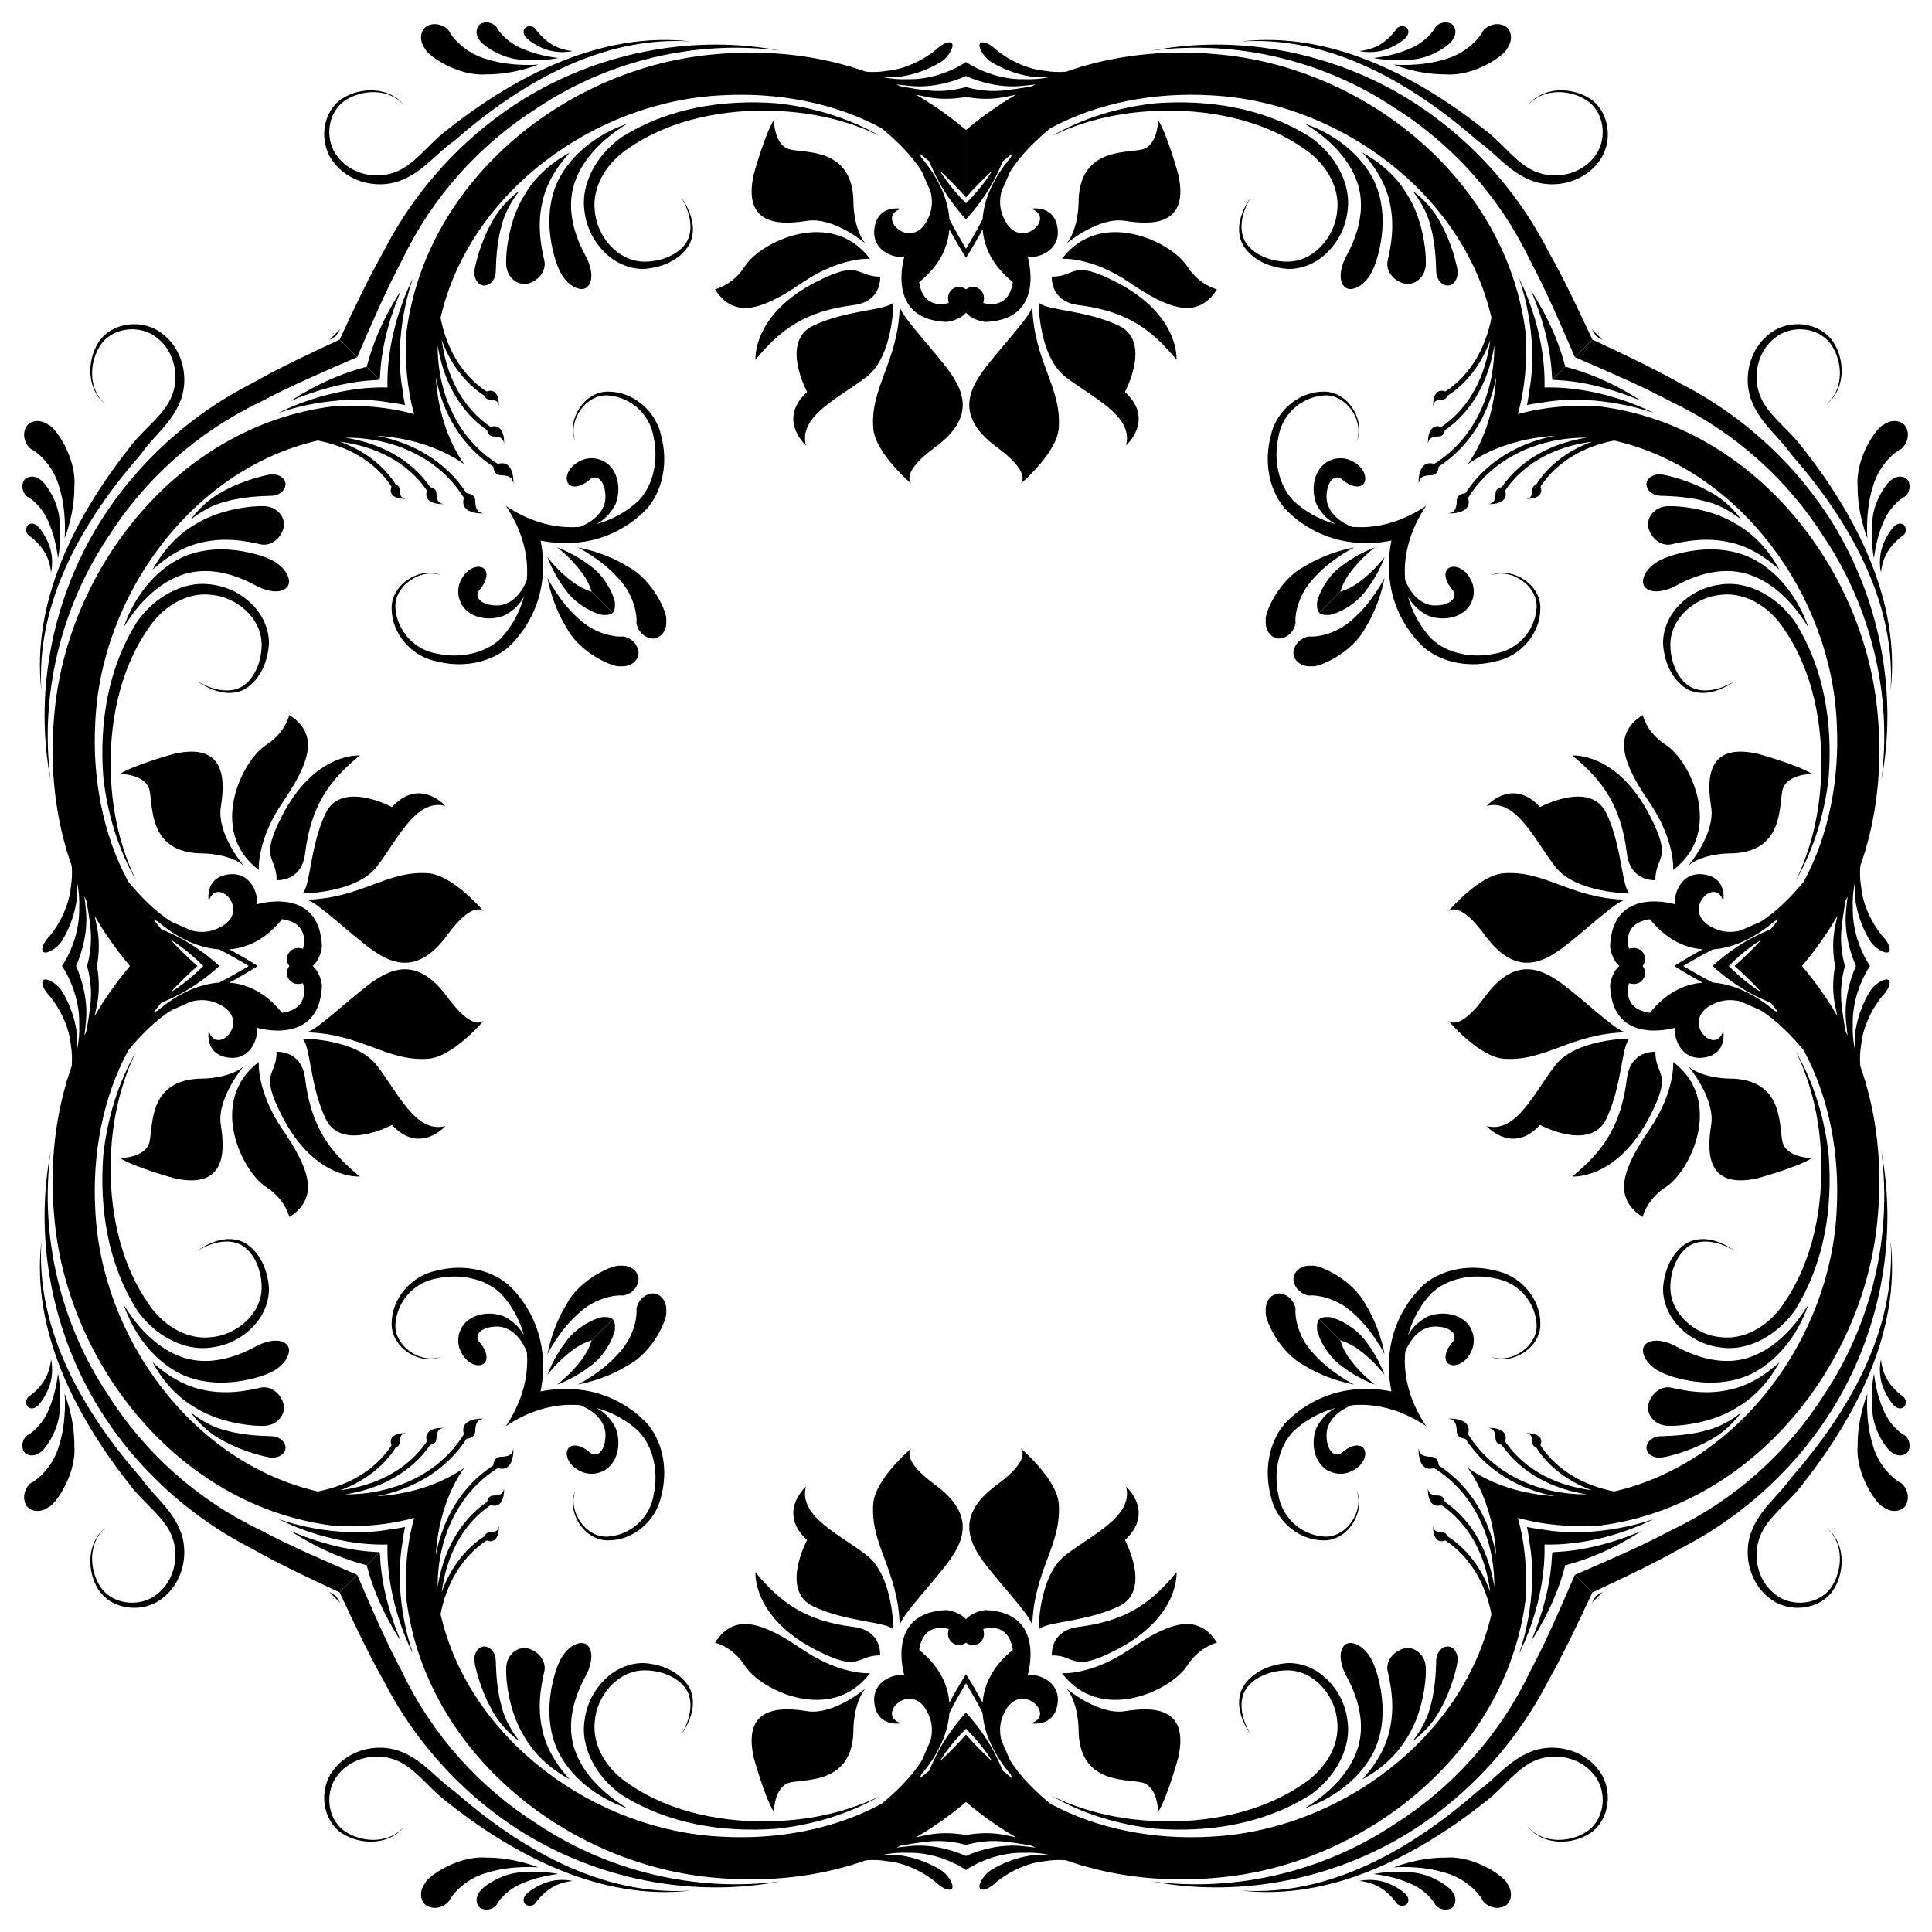 <?xml version="1.0" encoding="utf-8"?>

<!DOCTYPE svg PUBLIC "-//W3C//DTD SVG 1.1//EN" "http://www.w3.org/Graphics/SVG/1.1/DTD/svg11.dtd">
<svg version="1.1" id="Layer_1" xmlns="http://www.w3.org/2000/svg" xmlns:xlink="http://www.w3.org/1999/xlink" x="0px" y="0px"
	 viewBox="500.949 20.949 1558.103 1558.103" enable-background="new 500.949 20.949 1558.103 1558.103"
	 xml:space="preserve">
<g>
	<path d="M1784.642,1313.792c-0.024,0.035-0.032,0.052-0.021,0.049
		C1784.616,1313.846,1784.632,1313.812,1784.642,1313.792z"/>
	<path d="M1787.409,1310.857c-0.207,0.482-0.353,0.797-0.396,0.762c0.042,0.048,0.305-0.359,0.758-1.118
		c0.426-0.41,0.907-0.856,1.413-1.317c0.461-0.505,0.907-0.986,1.317-1.413c0.758-0.453,1.165-0.716,1.118-0.758
		c0.035,0.042-0.28,0.188-0.762,0.396c1.583-1.625,2.694-2.6,2.935-2.767c-0.257,0.116-2.46,1.271-5.671,3.479
		l0,0l0,0h-0l0,0c-2.208,3.211-3.363,5.414-3.479,5.671C1784.808,1313.551,1785.784,1312.439,1787.409,1310.857z"/>
	<path d="M1789.379,1310.741c-0.025,0.001,0.302-0.177,0.905-0.457c0.28-0.604,0.458-0.931,0.457-0.906
		c0.013-0.01-0.233,0.24-0.65,0.713C1789.618,1310.508,1789.369,1310.754,1789.379,1310.741z"/>
	<path d="M1432.571,1495.771c42.837,3.161,87.415-3.449,125.268-27.406c18.624-13.091,33.764-36.657,29.635-60.96
		c-3.045-23.329-22.715-45.535-47.709-45.266c-14.381,1.066-28.631,6.782-36.492,19.4
		c-7.032,13.557-0.707,28.45,6.848,39.11c-6.896-11.191-11.479-26.336-4.288-37.649
		c7.276-10.467,21.799-15.133,33.942-14.959c21.353,0.355,37.929,20.623,39.58,40.721
		c2.471,20.747-10.692,40.229-28.174,51.367c-33.299,22.768-77.013,31.308-118.099,29.459
		c-28.723-1.091-57.65-7.473-83.986-20.257C1374.482,1483.948,1403.209,1492.558,1432.571,1495.771z"/>
	<path d="M1605.486,1439.707c20.925-33.462,4.549-75.166,2.055-79.364c-5.64-11.775-16.579-17.186-21.772-12.975
		c-5.188,4.161-4.466,14.001,0.044,23.483c1.912,4.021,20.633,33.743,8.86,63.501
		c-10.665,27.695-39.227,43.31-42.111,45.347C1555.561,1478.106,1586.553,1469.438,1605.486,1439.707z"/>
	<path d="M1552.562,1479.698c-0.163,0.086-0.24,0.151-0.231,0.199
		C1552.346,1479.862,1552.424,1479.796,1552.562,1479.698z"/>
	<path d="M1632.168,1350.7c-8.1,2.742-13.204,9.93-12.295,17.198c0.54,3.435,7.211,25.829,1.765,48.102
		c-4.315,21.871-21.214,38.922-21.997,39.966c0.937-0.802,22.851-10.919,36.295-33.952
		c14.655-23.17,15.608-53.587,14.7-58.099C1649.409,1354.137,1640.317,1347.927,1632.168,1350.7z"/>
	<path d="M1662.842,1399.048c9.052-16.036,13.282-35.108,13.572-38.292c0.688-6.479-3.088-12.009-7.863-11.973
		c-4.749,0.034-8.672,4.474-9.281,10.208c-0.278,2.815,0.067,20.431-4.401,36.784
		c-3.693,16.714-15.049,29.645-15.041,29.605C1639.62,1425.528,1654.377,1415.752,1662.842,1399.048z"/>
	<path d="M1752.508,1276.645c-1.73,35.922-17.204,68.355-16.935,68.309c-0.363,0.046,18.859-26.655,27.715-61.667
		c35.012-8.856,61.713-28.078,61.667-27.715c0.046-0.269-32.387,15.205-68.309,16.935
		c-1.288,0.11-2.576,0.199-3.862,0.276C1752.707,1274.07,1752.618,1275.357,1752.508,1276.645z"/>
	<path d="M1737.593,1432.852c-19.373,6.827-30.117,22.402-44.642,32.408
		c-52.555,46.009-118.447,85.111-191.22,80.38c72.764,8.476,142.659-28.224,198.483-72.712
		c14.235-11.191,25.092-27.298,40.396-32.771c15.278-5.862,34.789-1.692,45.47,11.635
		c11.053,12.701,9.895,34.977-4.432,45.594c-13.926,9.891-36.473,10.936-48.849-3.55
		c11.723,15.128,35.004,15.612,50.485,5.613c16.195-10.83,18.976-35.803,6.748-51.175
		C1778.326,1432.585,1756.174,1426.592,1737.593,1432.852z"/>
	<path d="M1667.089,1519.075c-23.047-0.173-42.311,7.967-42.243,7.908c-0.182-0.052,21.059-1.92,40.54,4.038
		c20.558,5.338,30.753,20.714,31.529,23.126c3.382,4.203,9.903,6.967,16.424,4.549
		c5.983-2.087,8.77-11.247,2.959-18.915C1714.919,1534.973,1690.551,1517.349,1667.089,1519.075z"/>
	<path d="M1638.825,1530.992c-15.888-1.842-30.157,1.327-30.125,1.319c-0.085-0.052,14.701,1.31,27.984,7.028
		c14.097,5.315,21.388,16.194,21.82,17.783c2.337,2.852,6.669,4.847,11.481,3.384
		c4.326-1.185,6.707-7.858,2.548-13.394C1671.31,1543.545,1654.913,1531.601,1638.825,1530.992z"/>
	<path d="M1615.734,1538.306c-9.703-2.613-18.707-0.419-18.588-0.328c-0.054-0.155,9.15,0.497,16.675,5.133
		c7.629,4.478,12.768,11.683,13.555,12.895c1.874,2.172,5.329,2.583,7.675,0.951
		c2.341-1.628,2.347-5.185-0.031-7.91C1634.117,1547.598,1625.412,1540.682,1615.734,1538.306z"/>
	<path d="M1552.909,1122.194c19.562,12.184,40.241,15.308,40.153,15.322c0.129,0.14-18.96-9.363-32.466-24.618
		c-14.74-15.287-15.408-33.725-14.811-36.187c-0.684-5.35-4.799-11.113-11.627-12.457
		c-6.195-1.346-13.354,5.016-12.403,14.584C1520.425,1083.662,1531.998,1111.418,1552.909,1122.194z"/>
	<path d="M1563.121,1091.626c-0.822,3.679,6.926,22.425,20.328,31.35c12.58,9.87,26.409,14.615,26.373,14.605
		c0.044,0.086-11.85-8.795-20.192-20.608c-3.997-5.144-6.364-10.509-7.729-15.072l-17.105-17.105
		C1563.579,1086.558,1562.862,1088.895,1563.121,1091.626z"/>
	<path d="M1323.855,1188.756c-0.29-0.287-0.498-0.425-0.498-0.425S1323.543,1188.487,1323.855,1188.756z"/>
	<path d="M1299.298,1287.157c15.431,19.172,34.286,39.11,34.146,45.351c1.01-44.99,23.775-65.212,21.355-98.755
		c-1.359-18.884-27.092-41.684-30.944-44.997c1.908,1.889,7.392,10.321-18.992,29.656
		C1268.603,1244.99,1284.151,1268.333,1299.298,1287.157z"/>
	<path d="M1408.148,1262.96c24.447-22.436,0.966-43.073,0.966-43.073c6.166,24.08-27.682,38.643-49.126,55.403
		c-21.442,16.758-21.451,59.854-21.451,59.854c5.891-6.573,37.48-5.864,64.586-18.667
		C1430.223,1303.679,1408.148,1262.96,1408.148,1262.96z"/>
	<path d="M1458.258,1364.414c9.941-15.596,24.155-18.684,24.155-18.684c-15.763-24.933-39.334-15.806-70.349,5.335
		c-31.014,21.146-54.685,19.262-54.685,19.262C1388.974,1411.977,1445.944,1383.732,1458.258,1364.414z"/>
	<path d="M1408.123,1400.97c-21.541,3.349-46.914-18.194-46.914-18.194c9.575,11.967,9.575,32.552,9.572,32.554
		c0,44.041,37.341,40.212,50.745,43.087c13.405,2.871,13.405,23.934,13.405,23.934
		c7.662-12.449,16.278-44.043,16.278-44.043C1460.784,1395.223,1427.045,1398.024,1408.123,1400.97z"/>
	<path d="M1400.947,1351.656c51.818-26.592,48.828-62.715,48.828-62.715c-20.105,24.416-40.214,39.259-78.99,44.045
		c-23.279,2.877-21.543,22.978-21.543,22.978C1369.349,1355.963,1364.562,1370.327,1400.947,1351.656z"/>
	<path d="M1373.322,1525.318c34.979,10.342,71.852,13.267,107.78,10.083
		c120.046-9.666,234.286-100.921,250.114-223.976c1.521-22.313-0.209-44.96-6.144-66.353
		c21.393,5.935,44.04,7.665,66.353,6.144c123.055-15.829,214.309-130.068,223.976-250.114
		c3.184-35.928,0.259-72.8-10.083-107.78c0.453,0.782,0.699,1.235,0.612,1.235
		c0.102,0.006-0.261-0.784-0.908-2.233c-1.177-3.935-2.448-7.848-3.823-11.729
		c-0.376-5.215-0.303-10.928,0.697-16.748c1.964-20.806,15.024-37.257,17.067-39.588
		c4.563-4.705,7.149-10.202,5.448-12.578c-1.596-2.285-7.906,0.169-13.438,6.018
		c-2.698,2.834-15.091,23.872-14.239,45.819c-0.042,1.006-0.037,1.997-0.029,2.988
		c-1.168-6.074-1.867-12.747-1.531-19.669c-0.504-20.808,8.693-39.406,13.894-46.836h-11.317
		c-4.912,10.807-10.188,29.075-7.741,47.045c0.177,3.086,0.545,6.078,1.037,8.983
		c-0.49-1.016-1.035-2.009-1.54-3.017c-1.248-6.468-2.36-13.292-3.12-20.238
		c-1.65-11.791-0.224-23.049,2.449-32.774h-7.971c-1.868,10.396-2.265,21.974,0.404,33.492
		c0.442,2.32,0.933,4.607,1.442,6.878c-2.823-4.895-5.772-9.743-8.977-14.471
		c-6.032-9.045-12.55-17.667-19.471-25.9h-54.421c7.657,6.776,14.964,13.88,21.826,21.364
		c-1.911-1.202-3.852-2.448-5.832-3.806c-6.752-4.784-13.878-10.675-20.707-17.558h-12.977
		c10.386,9.549,21.295,16.977,30.863,22.142c5.682,3.03,11.026,5.48,15.954,7.504
		c2.118,2.51,4.167,5.083,6.172,7.681c-0.989-0.392-1.982-0.782-2.974-1.181
		c-14.932-12.727-32.42-21.613-49.919-22.776c-8.065-4.205-16.023-8.659-23.775-13.37h-7.337
		c7.495,4.722,15.197,9.193,23.018,13.422c-15.034,1.127-29.775,8.401-42.587,24.337
		c-23.844-3.46-16.823-23.888-16.823-23.888c0.728,0.292,1.434,0.419,2.122,0.442
		c0.603,0.127,1.227,0.202,1.869,0.202c4.935,0,8.933-4.002,8.933-8.939c0-2.119-0.746-4.052-1.98-5.576h-18.834
		c-6.527,5.593-7.429,15.786-7.429,15.786c1.914,49.794,52.98,33.835,52.98,33.835
		c-2.552,4.468,2.548,26.809,22.34,24.253c19.788-2.554,15.957-21.701,15.957-21.701
		c-6.379,22.344-38.295-10.851-4.468-22.98c6.101-2.187,12.414-2.122,18.709-0.522
		c5.114,2.325,10.225,4.57,15.31,6.713c13.755,8.336,26.434,21.756,35.346,32.602
		c20.8,38.378,29.145,84.464,26.613,128.86c-4.81,102.918-78.46,203.708-179.444,226.91
		c-24.015-4.609-46.197-16.85-59.445-37.126c4.073-11.435-14.156-9.885-11.082-9.682
		c3.257,0.209,4.514,2.894,4.562,7.33c0.037,2.602,1.94,3.692,3.512,4.159l-0.279,0.184
		c10.677,16.351,26.707,27.609,44.759,34.163c-28.024-3.499-54.377-16.176-70.041-39.375
		c4.011-12.649-16.46-10.913-12.948-10.684c3.754,0.251,5.2,3.351,5.267,8.466
		c0.038,3.564,3.113,4.678,4.989,5.039c15.779,22.818,41.243,35.603,68.399,39.83
		c-0.277,0.004-0.551,0.023-0.83,0.023c-37.602-0.006-74.677-16.136-94.705-48.523
		c4.37-14.6-19.422-12.57-15.324-12.303c4.42,0.3,6.12,3.937,6.195,9.955
		c0.061,5.046,5.29,5.936,6.986,6.093c16.541,25.518,43.304,40.838,72.37,46.301
		c-25.068-1.554-49.932-8.602-70.385-22.837l-0.001-0.001c0,0,0,0,0,0
		c-0-0-0-0-0-0l0.001,0.001c14.235,20.453,21.283,45.318,22.837,70.385
		c-5.463-29.067-20.783-55.829-46.301-72.37c-0.157-1.696-1.046-6.924-6.093-6.986
		c-6.018-0.075-9.655-1.774-9.955-6.195c-0.267-4.098-2.296,19.694,12.303,15.324
		c32.387,20.028,48.517,57.102,48.523,94.705c0,0.278-0.019,0.553-0.023,0.83
		c-4.226-27.156-17.011-52.621-39.83-68.399c-0.361-1.876-1.475-4.951-5.039-4.989
		c-5.116-0.067-8.215-1.513-8.466-5.267c-0.229-3.512-1.964,16.96,10.684,12.948
		c23.198,15.664,35.876,42.017,39.375,70.041c-6.554-18.052-17.812-34.082-34.163-44.759l-0.184,0.278
		c-0.467-1.573-1.557-3.476-4.159-3.512c-4.436-0.048-7.12-1.306-7.33-4.562
		c-0.203-3.074-1.753,15.155,9.682,11.082c20.276,13.248,32.518,35.431,37.126,59.445
		c-23.202,100.984-123.992,174.633-226.91,179.444c-44.396,2.533-90.482-5.813-128.86-26.613
		c-10.846-8.912-24.266-21.591-32.602-35.346c-2.143-5.085-4.388-10.196-6.713-15.31
		c-1.6-6.295-1.665-12.608,0.522-18.709c12.128-33.827,45.324-1.911,22.98,4.468c0,0,19.147,3.831,21.701-15.957
		c2.556-19.792-19.784-24.892-24.253-22.34c0,0,15.959-51.065-33.835-52.98c0,0-10.193,0.902-15.786,7.429v18.834
		c1.523,1.234,3.457,1.98,5.576,1.98c4.937,0,8.939-3.998,8.939-8.933c0-0.641-0.075-1.266-0.202-1.869
		c-0.023-0.687-0.15-1.394-0.442-2.122c0,0,20.428-7.021,23.888,16.823c-15.936,12.812-23.21,27.554-24.337,42.587
		c-4.228-7.821-8.7-15.523-13.422-23.018v7.337c4.711,7.752,9.165,15.711,13.37,23.775
		c1.164,17.499,10.049,34.987,22.776,49.919c0.399,0.993,0.789,1.986,1.181,2.974
		c-2.598-2.005-5.171-4.054-7.681-6.172c-2.024-4.927-4.474-10.271-7.504-15.954
		c-5.165-9.569-12.593-20.478-22.142-30.863v12.977c6.883,6.829,12.775,13.955,17.558,20.707
		c1.358,1.98,2.604,3.921,3.806,5.832c-7.485-6.862-14.588-14.169-21.364-21.826v54.421
		c8.233,6.921,16.855,13.44,25.9,19.471c4.728,3.205,9.576,6.154,14.471,8.977
		c-2.272-0.509-4.559-1-6.878-1.442c-11.518-2.669-23.096-2.272-33.492-0.404v7.971
		c9.725-2.673,20.983-4.1,32.774-2.449c6.946,0.76,13.77,1.872,20.238,3.12
		c1.008,0.505,2.001,1.05,3.017,1.54c-2.905-0.491-5.897-0.86-8.983-1.037
		c-17.97-2.448-36.239,2.829-47.045,7.741v11.317c7.431-5.201,26.028-14.398,46.836-13.894
		c6.922-0.336,13.595,0.363,19.669,1.53c-0.991-0.008-1.982-0.013-2.988,0.029
		c-21.947-0.853-42.985,11.541-45.819,14.239c-5.849,5.532-8.303,11.842-6.018,13.438
		c2.375,1.701,7.873-0.885,12.578-5.448c2.331-2.043,18.782-15.103,39.588-17.067
		c5.821-1,11.533-1.073,16.748-0.697c3.881,1.375,7.794,2.646,11.729,3.823
		c1.45,0.647,2.239,1.01,2.233,0.908C1374.556,1526.017,1374.103,1525.771,1373.322,1525.318z"/>
	<path d="M1625.23,1492.362c-56.448,37.562-126.984,54.873-195.514,45.879c67.891,12.915,141.006-0.219,201.793-35.893
		c49.936-29.449,91.663-74.116,118.02-125.778c13.192-23.321,24.442-47.49,35.626-71.414l-14.134-14.134
		c-11.652,26.707-22.891,53.264-36.374,78.526C1710.477,1420.086,1672.433,1462.562,1625.23,1492.362z"/>
	<path d="M1793.792,1304.642c0.021-0.009,0.055-0.026,0.049-0.021
		C1793.843,1304.61,1793.826,1304.618,1793.792,1304.642z"/>
	<path d="M1975.771,952.571c-3.213-29.363-11.823-58.09-26.44-83.475c12.783,26.336,19.166,55.263,20.257,83.986
		c1.849,41.086-6.69,84.8-29.459,118.099c-11.137,17.482-30.62,30.645-51.367,28.174
		c-20.097-1.651-40.365-18.227-40.721-39.58c-0.175-12.144,4.492-26.666,14.959-33.942
		c11.312-7.191,26.457-2.607,37.648,4.288c-10.659-7.554-25.553-13.88-39.11-6.848
		c-12.618,7.861-18.335,22.112-19.4,36.492c-0.269,24.994,21.937,44.663,45.266,47.709
		c24.303,4.128,47.87-11.011,60.96-29.635C1972.322,1039.987,1978.932,995.408,1975.771,952.571z"/>
	<path d="M1914.352,1114.673c-29.758,11.773-59.48-6.948-63.501-8.86c-9.482-4.511-19.322-5.233-23.483-0.044
		c-4.211,5.192,1.2,16.132,12.975,21.772c4.197,2.494,45.902,18.87,79.364-2.055
		c29.731-18.933,38.399-49.925,39.991-52.924C1957.661,1075.446,1942.047,1104.008,1914.352,1114.673z"/>
	<path d="M1959.897,1072.33c-0.047-0.009-0.112,0.069-0.199,0.231
		C1959.796,1072.424,1959.862,1072.346,1959.897,1072.33z"/>
	<path d="M1935.966,1119.64c-1.044,0.783-18.095,17.681-39.966,21.997c-22.273,5.446-44.667-1.225-48.102-1.765
		c-7.268-0.908-14.456,4.196-17.198,12.295c-2.773,8.149,3.437,17.242,13.215,18.467
		c4.513,0.908,34.929-0.044,58.099-14.7C1925.047,1142.492,1935.164,1120.578,1935.966,1119.64z"/>
	<path d="M1838.992,1179.27c-5.734,0.609-10.173,4.532-10.208,9.281c-0.037,4.776,5.494,8.551,11.973,7.863
		c3.184-0.29,22.256-4.52,38.292-13.572c16.704-8.464,26.48-23.221,26.332-23.014
		c0.04-0.008-12.891,11.348-29.605,15.041C1859.423,1179.337,1841.807,1178.992,1838.992,1179.27z"/>
	<path d="M1744.805,1254.446c-4.221-0.509-8.342-1.203-12.386-2.026c0.823,4.043,1.517,8.165,2.026,12.386
		c7.936,45.452-8,88.604-8.436,89.704c0.52-1.031,21.689-40.453,20.549-87.951
		c47.498,1.139,86.92-20.029,87.951-20.549C1833.409,1246.446,1790.257,1262.382,1744.805,1254.446z"/>
	<path d="M1973.835,1252.798c14.486,12.376,13.442,34.924,3.55,48.849c-10.617,14.327-32.894,15.485-45.594,4.432
		c-13.326-10.68-17.497-30.192-11.635-45.47c5.473-15.304,21.58-26.162,32.771-40.396
		c44.488-55.824,81.188-125.719,72.712-198.483c4.731,72.774-34.371,138.665-80.38,191.22
		c-10.006,14.525-25.581,25.269-32.408,44.642c-6.26,18.58-0.267,40.732,15.421,52.438
		c15.372,12.228,40.344,9.448,51.175-6.748C1989.447,1287.803,1988.963,1264.522,1973.835,1252.798z"/>
	<path d="M2034.147,1216.915c-2.412-0.776-17.787-10.97-23.125-31.529c-5.959-19.481-4.09-40.723-4.038-40.54
		c0.06-0.067-8.08,19.197-7.908,42.243c-1.726,23.462,15.898,47.83,20.706,49.208
		c7.668,5.811,16.827,3.024,18.915-2.959C2041.113,1226.817,2038.35,1220.296,2034.147,1216.915z"/>
	<path d="M2037.123,1178.504c-1.59-0.432-12.468-7.723-17.783-21.82c-5.718-13.282-7.08-28.068-7.028-27.984
		c0.008-0.033-3.161,14.237-1.319,30.125c0.609,16.088,12.553,32.485,16.12,33.708
		c5.536,4.159,12.209,1.778,13.394-2.548C2041.97,1185.173,2039.974,1180.841,2037.123,1178.504z"/>
	<path d="M2018.306,1135.734c2.375,9.678,9.292,18.382,10.74,19.287c2.725,2.377,6.281,2.371,7.91,0.031
		c1.632-2.346,1.221-5.801-0.951-7.675c-1.212-0.787-8.416-5.926-12.894-13.555
		c-4.636-7.526-5.288-16.729-5.133-16.675C2017.888,1117.027,2015.693,1126.031,2018.306,1135.734z"/>
	<path d="M1558.839,1041.755c-9.569-0.951-15.93,6.208-14.584,12.403c1.344,6.828,7.107,10.944,12.457,11.627
		c2.462-0.597,20.9,0.071,36.187,14.811c15.255,13.505,24.758,32.594,24.618,32.466
		c-0.013,0.088-3.138-20.591-15.322-40.153C1591.418,1051.998,1563.662,1040.425,1558.839,1041.755z"/>
	<path d="M1617.581,1129.822c0.009,0.036-4.736-13.793-14.605-26.373c-8.925-13.402-27.671-21.15-31.35-20.328
		c-2.731-0.259-5.068,0.457-6.829,1.675l17.105,17.105c4.562,1.365,9.927,3.732,15.072,7.729
		C1608.786,1117.972,1617.668,1129.866,1617.581,1129.822z"/>
	<path d="M1668.756,843.855c-0.269-0.312-0.425-0.498-0.425-0.498S1668.469,843.565,1668.756,843.855z"/>
	<path d="M1698.412,824.863c-19.335,26.384-27.767,20.899-29.656,18.992c3.313,3.852,26.112,29.585,44.997,30.944
		c33.543,2.42,53.765-20.345,98.754-21.355c-6.241,0.14-26.179-18.715-45.351-34.146
		C1748.333,804.151,1724.99,788.603,1698.412,824.863z"/>
	<path d="M1755.29,879.987c-16.76,21.444-31.323,55.292-55.403,49.126c0,0,20.637,23.481,43.073-0.966
		c0,0,40.719,22.075,53.517-5.026c12.802-27.106,12.094-58.694,18.667-64.586
		C1815.144,858.536,1772.048,858.546,1755.29,879.987z"/>
	<path d="M1825.73,1002.413c0,0,3.088-14.214,18.684-24.155c19.318-12.315,47.563-69.284,5.912-100.879
		c0,0,1.884,23.671-19.262,54.685C1809.925,963.079,1800.798,986.65,1825.73,1002.413z"/>
	<path d="M1938.416,941.526c-2.874-13.403,0.955-50.745-43.087-50.745c-0.002,0.002-20.587,0.002-32.554-9.572
		c0,0,21.543,25.372,18.194,46.914c-2.946,18.922-5.747,52.661,37.337,43.086c0,0,31.594-8.616,44.043-16.278
		C1962.35,954.931,1941.287,954.931,1938.416,941.526z"/>
	<path d="M1812.986,890.785c-4.785,38.776-19.629,58.885-44.045,78.99c0,0,36.124,2.99,62.715-48.828
		c18.671-36.385,4.307-31.598,4.307-51.705C1835.963,869.242,1815.862,867.506,1812.986,890.785z"/>
	<path d="M1702.846,1114.94c16.712,7.871,41.176-6.913,40.339-27.001c-0.098-19.857-16.019-38.23-35.955-42.188
		c-19.256-5.098-41.769-2.373-58.018,11.195c-15.141,14.283-25.006,33.418-27.454,54.235
		c-1.353,10.832-0.779,21.55,1.353,31.929c-10.379-2.132-21.097-2.706-31.929-1.353
		c-20.817,2.448-39.953,12.313-54.236,27.454c-13.569,16.249-16.293,38.762-11.195,58.018
		c3.958,19.936,22.331,35.857,42.188,35.955c20.088,0.837,34.872-23.627,27.001-40.339
		c6.713,17.242-9.048,39.169-26.907,37.239c-18.334-1.605-33.493-15.7-36.229-34.248
		c-3.785-17.766,0.144-37.775,12.08-50.408c9.114-8.697,21.307-15.558,34.117-18.982
		c-5.519,2.947-11.047,7.754-15.178,15.642c-4.58,10.488-3.36,26.983,8.267,34.405
		c13.546,7.602,23.675-1.456,24.483-1.888c7.614-6.162,7.741-14.062,4.046-16.674
		c-3.938-2.871-10.342-0.252-14.444,2.928c-1.302,0.977-3.952,3.962-6.955,2.959
		c-5.021-0.83-8.474-9.642-7.17-19.158c2.472-11.274,12.524-17.363,20.023-20.418
		c0.415-0.029,0.829-0.106,1.244-0.127c20.93-1.601,41.316,5.242,58.775,16.974
		c-11.731-17.459-18.574-37.846-16.974-58.775c0.021-0.415,0.098-0.83,0.127-1.244
		c3.055-7.499,9.144-17.551,20.418-20.023c9.517-1.304,18.329,2.149,19.158,7.17
		c1.003,3.003-1.982,5.653-2.959,6.955c-3.18,4.102-5.799,10.506-2.928,14.444
		c2.611,3.695,10.511,3.568,16.674-4.046c0.432-0.808,9.49-10.938,1.888-24.483
		c-7.422-11.627-23.917-12.846-34.405-8.267c-7.888,4.13-12.695,9.659-15.642,15.178
		c3.424-12.81,10.285-25.003,18.982-34.117c12.633-11.936,32.642-15.865,50.409-12.08
		c18.548,2.736,32.642,17.895,34.248,36.229C1742.015,1105.892,1720.088,1121.653,1702.846,1114.94z"/>
	<path d="M1982.348,1151.509c35.674-60.787,48.809-133.903,35.893-201.793c8.994,68.53-8.316,139.066-45.879,195.514
		c-29.8,47.204-72.276,85.247-122.815,109.418c-25.262,13.483-51.819,24.722-78.526,36.374l14.134,14.134
		c23.924-11.184,48.093-22.434,71.414-35.626C1908.232,1243.172,1952.899,1201.445,1982.348,1151.509z"/>
	<path d="M766.209,1304.642c0.241,0.167,1.352,1.142,2.935,2.767c-0.482-0.207-0.797-0.353-0.762-0.396
		c-0.048,0.042,0.359,0.305,1.118,0.758c0.41,0.426,0.856,0.907,1.317,1.413h-0
		c0.505,0.461,0.986,0.907,1.413,1.317c0.453,0.758,0.716,1.166,0.758,1.118
		c-0.042,0.034-0.188-0.28-0.396-0.762c1.625,1.583,2.601,2.694,2.767,2.935c-0.116-0.256-1.27-2.459-3.479-5.671
		l0-0C768.668,1305.912,766.466,1304.758,766.209,1304.642z"/>
	<path d="M766.209,1304.642c-0.035-0.024-0.052-0.032-0.049-0.021C766.154,1304.616,766.188,1304.632,766.209,1304.642
		z"/>
	<path d="M672.595,1107.474c23.329-3.045,45.535-22.715,45.266-47.709c-1.066-14.381-6.782-28.631-19.4-36.492
		c-13.557-7.032-28.45-0.707-39.11,6.848c11.191-6.895,26.336-11.479,37.648-4.288
		c10.467,7.276,15.133,21.799,14.959,33.942c-0.355,21.353-20.623,37.929-40.721,39.58
		c-20.746,2.471-40.229-10.692-51.367-28.174c-22.768-33.299-31.308-77.013-29.459-118.099
		c1.091-28.723,7.474-57.65,20.257-83.986c-14.617,25.386-23.227,54.112-26.44,83.475
		c-3.161,42.837,3.449,87.415,27.406,125.267C624.725,1096.463,648.292,1111.602,672.595,1107.474z"/>
	<path d="M732.632,1105.769c-4.161-5.189-14.001-4.466-23.483,0.044c-4.021,1.913-33.743,20.633-63.501,8.86
		c-27.695-10.665-43.309-39.227-45.347-42.111c1.592,2.999,10.26,33.991,39.991,52.924
		c33.462,20.925,75.166,4.549,79.364,2.055C731.432,1121.901,736.843,1110.961,732.632,1105.769z"/>
	<path d="M600.302,1072.562c-0.086-0.163-0.151-0.24-0.199-0.231
		C600.138,1072.346,600.204,1072.424,600.302,1072.562z"/>
	<path d="M716.085,1170.635c9.778-1.225,15.988-10.318,13.215-18.467c-2.742-8.1-9.93-13.204-17.198-12.295
		c-3.435,0.54-25.829,7.211-48.102,1.765c-21.871-4.315-38.922-21.214-39.966-21.997
		c0.802,0.937,10.919,22.851,33.952,36.295C681.156,1170.591,711.572,1171.543,716.085,1170.635z"/>
	<path d="M680.952,1182.842c16.036,9.052,35.108,13.282,38.292,13.572c6.479,0.688,12.009-3.088,11.973-7.863
		c-0.035-4.749-4.474-8.672-10.208-9.281c-2.815-0.278-20.431,0.067-36.784-4.401
		c-16.714-3.693-29.645-15.049-29.605-15.041C654.472,1159.62,664.248,1174.377,680.952,1182.842z"/>
	<path d="M803.355,1272.508c-35.922-1.73-68.355-17.204-68.309-16.935c-0.046-0.363,26.655,18.859,61.667,27.715
		l10.504-10.504C805.93,1272.707,804.643,1272.618,803.355,1272.508z"/>
	<path d="M614.74,1212.951c-46.009-52.555-85.111-118.447-80.38-191.22c-8.476,72.764,28.224,142.659,72.712,198.483
		c11.191,14.235,27.298,25.092,32.771,40.396c5.862,15.277,1.692,34.789-11.635,45.47
		c-12.7,11.053-34.977,9.895-45.594-4.432c-9.891-13.926-10.936-36.473,3.55-48.849
		c-15.128,11.723-15.612,35.004-5.613,50.485c10.83,16.195,35.803,18.976,51.175,6.748
		c15.689-11.706,21.682-33.858,15.422-52.438C640.322,1238.22,624.746,1227.476,614.74,1212.951z"/>
	<path d="M553.017,1144.846c0.052-0.182,1.92,21.059-4.038,40.54c-5.338,20.558-20.714,30.753-23.126,31.529
		c-4.203,3.382-6.967,9.903-4.549,16.424c2.087,5.984,11.247,8.77,18.914,2.959
		c4.808-1.379,22.432-25.747,20.706-49.208C561.098,1164.043,552.958,1144.779,553.017,1144.846z"/>
	<path d="M532.888,1192.533c3.568-1.223,15.512-17.62,16.12-33.708c1.842-15.888-1.327-30.157-1.319-30.125
		c0.052-0.084-1.31,14.701-7.028,27.984c-5.315,14.097-16.194,21.388-17.784,21.82
		c-2.852,2.337-4.847,6.669-3.384,11.481C520.678,1194.312,527.351,1196.693,532.888,1192.533z"/>
	<path d="M523.995,1147.377c-2.172,1.874-2.583,5.329-0.951,7.675c1.628,2.341,5.185,2.347,7.91-0.031
		c1.448-0.904,8.364-9.609,10.74-19.287c2.614-9.703,0.419-18.707,0.329-18.588
		c0.155-0.054-0.497,9.15-5.133,16.675C532.411,1141.451,525.207,1146.589,523.995,1147.377z"/>
	<path d="M967.102,1080.596c15.287-14.74,33.725-15.408,36.187-14.811c5.35-0.684,11.113-4.799,12.457-11.627
		c1.346-6.195-5.016-13.354-14.584-12.403c-4.824-1.331-32.579,10.243-43.355,31.154
		c-12.184,19.562-15.308,40.241-15.322,40.153C942.344,1113.191,951.847,1094.101,967.102,1080.596z"/>
	<path d="M963.027,1109.63c5.144-3.997,10.509-6.364,15.072-7.729l17.105-17.105
		c-1.761-1.218-4.098-1.934-6.829-1.675c-3.679-0.822-22.425,6.926-31.35,20.328
		c-9.87,12.58-14.615,26.409-14.605,26.373C942.333,1129.866,951.214,1117.972,963.027,1109.63z"/>
	<path d="M891.669,843.357c0,0-0.156,0.186-0.425,0.498C891.531,843.565,891.669,843.357,891.669,843.357z"/>
	<path d="M846.247,874.799c18.884-1.359,41.684-27.092,44.997-30.944c-1.889,1.908-10.321,7.392-29.656-18.992
		c-26.578-36.26-49.921-20.712-68.745-5.565c-19.172,15.431-39.11,34.286-45.35,34.146
		C792.482,854.454,812.704,877.219,846.247,874.799z"/>
	<path d="M860.113,929.113c-24.08,6.166-38.643-27.682-55.403-49.126c-16.758-21.442-59.854-21.451-59.854-21.451
		c6.573,5.891,5.864,37.479,18.667,64.586c12.799,27.101,53.517,5.026,53.517,5.026
		C839.476,952.594,860.113,929.113,860.113,929.113z"/>
	<path d="M728.935,932.065c-21.146-31.014-19.262-54.685-19.262-54.685c-41.65,31.594-13.405,88.564,5.912,100.879
		c15.596,9.941,18.684,24.155,18.684,24.155C759.202,986.65,750.075,963.079,728.935,932.065z"/>
	<path d="M664.67,890.781c-44.041,0-40.212,37.341-43.087,50.745c-2.871,13.405-23.934,13.405-23.934,13.405
		c12.449,7.662,44.043,16.278,44.043,16.278c43.085,9.575,40.283-24.164,37.337-43.086
		c-3.349-21.541,18.194-46.914,18.194-46.914C685.257,890.783,664.672,890.783,664.67,890.781z"/>
	<path d="M791.059,969.775c-24.416-20.105-39.26-40.214-44.045-78.99c-2.877-23.279-22.978-21.543-22.978-21.543
		c0,20.107-14.363,15.32,4.307,51.705C754.936,972.764,791.059,969.775,791.059,969.775z"/>
	<path d="M587.638,1145.23c-37.562-56.448-54.873-126.984-45.879-195.514c-12.916,67.891,0.219,141.006,35.893,201.793
		c29.449,49.936,74.116,91.663,125.778,118.021c23.321,13.192,47.49,24.442,71.414,35.626l14.134-14.134
		c-26.707-11.652-53.264-22.891-78.526-36.374C659.914,1230.477,617.438,1192.433,587.638,1145.23z"/>
	<path d="M775.359,1313.792c0.009,0.021,0.026,0.054,0.021,0.049C775.39,1313.843,775.382,1313.826,775.359,1313.792z
		"/>
	<path d="M770.621,1310.741c0.01,0.013-0.24-0.233-0.713-0.649l0,0c-0.417-0.473-0.663-0.723-0.65-0.713
		c-0-0.025,0.177,0.302,0.457,0.906h-0C770.319,1310.564,770.647,1310.742,770.621,1310.741z"/>
	<path d="M1127.429,1495.771c29.363-3.213,58.09-11.823,83.475-26.44c-26.336,12.783-55.263,19.166-83.986,20.257
		c-41.085,1.849-84.8-6.69-118.099-29.459c-17.482-11.137-30.645-30.62-28.174-51.367
		c1.651-20.097,18.227-40.366,39.58-40.721c12.144-0.175,26.666,4.492,33.942,14.959
		c7.191,11.312,2.608,26.457-4.288,37.649c7.554-10.659,13.88-25.553,6.848-39.11
		c-7.861-12.618-22.112-18.335-36.492-19.4c-24.994-0.269-44.663,21.937-47.709,45.266
		c-4.128,24.303,11.011,47.87,29.635,60.96C1040.013,1492.322,1084.592,1498.932,1127.429,1495.771z"/>
	<path d="M1007.438,1479.698c-2.885-2.037-31.446-17.651-42.111-45.347c-11.773-29.758,6.947-59.48,8.86-63.501
		c4.511-9.482,5.233-19.322,0.044-23.483c-5.192-4.211-16.132,1.2-21.772,12.975
		c-2.494,4.198-18.87,45.902,2.055,79.364C973.447,1469.438,1004.439,1478.106,1007.438,1479.698z"/>
	<path d="M1007.438,1479.698c0.138,0.097,0.216,0.163,0.231,0.199
		C1007.678,1479.85,1007.601,1479.785,1007.438,1479.698z"/>
	<path d="M960.359,1455.966c-0.783-1.044-17.681-18.095-21.996-39.966c-5.446-22.273,1.225-44.667,1.765-48.102
		c0.908-7.268-4.196-14.456-12.295-17.198c-8.149-2.773-17.242,3.437-18.467,13.215
		c-0.908,4.513,0.044,34.929,14.7,58.099C937.508,1445.047,959.422,1455.164,960.359,1455.966z"/>
	<path d="M900.73,1358.992c-0.609-5.734-4.532-10.174-9.281-10.208c-4.776-0.037-8.551,5.494-7.863,11.973
		c0.29,3.184,4.52,22.256,13.572,38.292c8.464,16.704,23.221,26.48,23.014,26.332
		c0.008,0.04-11.349-12.891-15.041-29.605C900.663,1379.423,901.008,1361.807,900.73,1358.992z"/>
	<path d="M827.58,1252.42c-4.043,0.823-8.165,1.517-12.386,2.026c-45.452,7.936-88.604-8-89.704-8.436
		c1.031,0.52,40.453,21.688,87.951,20.549c-1.139,47.498,20.029,86.92,20.549,87.951
		c-0.436-1.101-16.372-44.253-8.436-89.704c0.509-4.221,1.203-8.342,2.026-12.386l0-0
		C827.58,1252.42,827.58,1252.42,827.58,1252.42L827.58,1252.42L827.58,1252.42z"/>
	<path d="M807.492,1276.645c-0.11-1.288-0.199-2.576-0.276-3.862l-10.504,10.504
		c8.856,35.012,28.078,61.713,27.715,61.667C824.696,1345.001,809.222,1312.568,807.492,1276.645z"/>
	<path d="M867.049,1465.26c-14.525-10.006-25.269-25.581-44.642-32.408c-18.58-6.26-40.732-0.267-52.438,15.422
		c-12.228,15.372-9.448,40.344,6.748,51.175c15.481,9.999,38.762,9.515,50.485-5.613
		c-12.376,14.486-34.924,13.442-48.849,3.55c-14.327-10.617-15.485-32.894-4.432-45.594
		c10.681-13.326,30.192-17.497,45.47-11.635c15.304,5.473,26.162,21.58,40.396,32.771
		c55.824,44.488,125.719,81.188,198.483,72.712C985.495,1550.371,919.604,1511.269,867.049,1465.26z"/>
	<path d="M935.154,1526.983c0.067,0.06-19.197-8.08-42.243-7.908c-23.462-1.726-47.83,15.898-49.208,20.706
		c-5.811,7.668-3.025,16.827,2.959,18.915c6.521,2.418,13.042-0.346,16.424-4.549
		c0.776-2.412,10.97-17.787,31.529-23.126C914.095,1525.062,935.337,1526.931,935.154,1526.983z"/>
	<path d="M951.3,1532.311c0.033,0.008-14.237-3.161-30.125-1.319c-16.088,0.609-32.485,12.553-33.708,16.12
		c-4.159,5.536-1.778,12.209,2.548,13.394c4.812,1.463,9.144-0.532,11.481-3.384
		c0.432-1.59,7.723-12.468,21.82-17.783C936.598,1533.621,951.384,1532.259,951.3,1532.311z"/>
	<path d="M944.266,1538.306c-9.678,2.375-18.383,9.292-19.287,10.74c-2.377,2.725-2.372,6.281-0.031,7.91
		c2.346,1.632,5.801,1.221,7.675-0.951c0.787-1.212,5.926-8.416,13.555-12.895
		c7.526-4.636,16.729-5.288,16.675-5.133C962.973,1537.888,953.969,1535.693,944.266,1538.306z"/>
	<path d="M966.938,1137.516c-0.088-0.013,20.591-3.138,40.153-15.322c20.911-10.777,32.485-38.532,31.154-43.355
		c0.951-9.568-6.208-15.93-12.403-14.584c-6.828,1.344-10.944,7.107-11.627,12.457
		c0.597,2.462-0.071,20.9-14.811,36.187C985.899,1128.152,966.809,1137.656,966.938,1137.516z"/>
	<path d="M950.178,1137.581c-0.036,0.009,13.793-4.736,26.373-14.605c13.402-8.925,21.15-27.671,20.328-31.35
		c0.259-2.731-0.457-5.068-1.675-6.829l-17.105,17.105c-1.365,4.562-3.732,9.927-7.729,15.072
		C962.028,1128.786,950.134,1137.668,950.178,1137.581z"/>
	<path d="M1236.643,1188.331c0,0-0.208,0.138-0.498,0.425C1236.457,1188.487,1236.643,1188.331,1236.643,1188.331z"/>
	<path d="M1260.702,1287.157c15.147-18.824,30.695-42.167-5.565-68.745c-26.384-19.335-20.899-27.767-18.992-29.656
		c-3.852,3.313-29.585,26.112-30.944,44.997c-2.42,33.543,20.345,53.765,21.355,98.755
		C1226.416,1326.267,1245.271,1306.329,1260.702,1287.157z"/>
	<path d="M1200.013,1275.29c-21.444-16.76-55.292-31.323-49.126-55.403c0,0-23.481,20.637,0.966,43.073
		c0,0-22.075,40.719,5.025,53.517c27.106,12.802,58.694,12.094,64.586,18.667
		C1221.464,1335.144,1221.454,1292.048,1200.013,1275.29z"/>
	<path d="M1147.935,1351.065c-31.014-21.14-54.585-30.267-70.349-5.335c0,0,14.214,3.088,24.155,18.684
		c12.315,19.318,69.284,47.563,100.878,5.912C1202.62,1370.327,1178.949,1372.21,1147.935,1351.065z"/>
	<path d="M1138.474,1458.416c13.403-2.875,50.745,0.955,50.745-43.087c-0.002-0.002-0.002-20.587,9.572-32.554
		c0,0-25.372,21.543-46.914,18.194c-18.922-2.946-52.661-5.747-43.086,37.337c0,0,8.616,31.594,16.278,44.043
		C1125.069,1482.35,1125.069,1461.287,1138.474,1458.416z"/>
	<path d="M1189.215,1332.986c-38.776-4.785-58.885-19.629-78.99-44.045c0,0-2.99,36.124,48.828,62.715
		c36.385,18.671,31.598,4.307,51.705,4.307C1210.758,1355.963,1212.494,1335.862,1189.215,1332.986z"/>
	<path d="M1264.214,1319.425c-49.794,1.914-33.835,52.98-33.835,52.98c-4.468-2.552-26.809,2.548-24.253,22.34
		c2.554,19.788,21.701,15.957,21.701,15.957c-22.344-6.379,10.851-38.295,22.98-4.468
		c2.187,6.101,2.122,12.414,0.522,18.709c-2.326,5.114-4.57,10.225-6.713,15.31
		c-8.336,13.755-21.756,26.434-32.602,35.346c-38.378,20.8-84.464,29.145-128.86,26.613
		c-102.918-4.81-203.708-78.46-226.91-179.444c4.609-24.015,16.85-46.197,37.126-59.445
		c11.435,4.073,9.885-14.156,9.682-11.082c-0.209,3.257-2.894,4.514-7.33,4.562
		c-2.602,0.036-3.693,1.94-4.159,3.512l-0.184-0.278c-16.351,10.677-27.609,26.707-34.163,44.759
		c3.499-28.024,16.176-54.378,39.375-70.041c12.649,4.011,10.913-16.46,10.684-12.948
		c-0.252,3.754-3.351,5.2-8.466,5.267c-3.564,0.038-4.678,3.113-5.039,4.989
		c-22.818,15.779-35.603,41.243-39.83,68.399c-0.004-0.277-0.023-0.551-0.023-0.83
		c0.006-37.602,16.136-74.677,48.523-94.705c14.6,4.37,12.57-19.422,12.303-15.324
		c-0.3,4.42-3.937,6.12-9.955,6.195c-5.046,0.061-5.935,5.29-6.093,6.986
		c-25.518,16.541-40.838,43.304-46.301,72.37c1.554-25.068,8.602-49.932,22.837-70.385l0.001-0.001
		c-0,0-0,0-0.001,0c0-0,0-0,0-0.001l-0.001,0.001
		c-20.453,14.235-45.317,21.283-70.385,22.837c29.067-5.463,55.829-20.783,72.37-46.301
		c1.696-0.157,6.924-1.046,6.986-6.093c0.075-6.018,1.774-9.655,6.195-9.955
		c4.098-0.267-19.694-2.296-15.323,12.303c-20.028,32.387-57.102,48.517-94.705,48.523
		c-0.278,0-0.553-0.019-0.83-0.023c27.156-4.226,52.621-17.011,68.399-39.83c1.876-0.361,4.95-1.475,4.989-5.039
		c0.067-5.115,1.513-8.215,5.267-8.466c3.512-0.229-16.96-1.964-12.948,10.684
		c-15.664,23.198-42.017,35.876-70.041,39.375c18.052-6.554,34.083-17.812,44.759-34.163l-0.278-0.184
		c1.573-0.467,3.476-1.557,3.512-4.159c0.048-4.436,1.306-7.12,4.562-7.33
		c3.074-0.204-15.155-1.753-11.082,9.682c-13.248,20.276-35.431,32.518-59.445,37.126
		c-100.984-23.202-174.633-123.992-179.443-226.91c-2.533-44.396,5.813-90.482,26.613-128.86
		c8.912-10.846,21.591-24.266,35.346-32.602c5.085-2.143,10.197-4.388,15.31-6.713
		c6.295-1.6,12.608-1.665,18.709,0.522c33.827,12.128,1.911,45.324-4.468,22.98c0,0-3.831,19.147,15.957,21.701
		c19.792,2.556,24.892-19.784,22.34-24.253c0,0,51.065,15.959,52.98-33.835c0,0-0.902-10.193-7.429-15.786h-18.834
		c-1.234,1.523-1.98,3.457-1.98,5.576c0,4.937,3.998,8.939,8.933,8.939c0.641,0,1.265-0.075,1.868-0.202
		c0.687-0.023,1.394-0.15,2.122-0.442c0,0,7.02,20.428-16.823,23.888c-12.812-15.936-27.554-23.21-42.587-24.337
		c7.821-4.228,15.523-8.7,23.018-13.422h-7.337c-7.752,4.711-15.71,9.165-23.775,13.37
		c-17.499,1.164-34.987,10.049-49.919,22.776c-0.993,0.399-1.986,0.789-2.974,1.181
		c2.005-2.598,4.054-5.171,6.172-7.681c4.927-2.024,10.271-4.474,15.953-7.504
		c9.569-5.165,20.478-12.593,30.863-22.142h-12.977c-6.829,6.883-13.954,12.775-20.707,17.558
		c-1.98,1.358-3.921,2.604-5.832,3.806c6.862-7.485,14.169-14.588,21.826-21.364h-54.421
		c-6.921,8.233-13.44,16.855-19.471,25.9c-3.205,4.728-6.154,9.576-8.977,14.471
		c0.509-2.272,1-4.559,1.442-6.878c2.669-11.518,2.272-23.096,0.404-33.492h-7.971
		c2.673,9.725,4.1,20.983,2.449,32.774c-0.76,6.946-1.872,13.77-3.12,20.238
		c-0.505,1.008-1.05,2.001-1.54,3.017c0.492-2.905,0.86-5.897,1.037-8.983
		c2.448-17.97-2.829-36.239-7.74-47.045h-11.318c5.201,7.431,14.399,26.028,13.894,46.836
		c0.336,6.923-0.363,13.595-1.53,19.669c0.008-0.991,0.013-1.982-0.029-2.988
		c0.853-21.947-11.541-42.985-14.239-45.819c-5.532-5.849-11.842-8.303-13.438-6.018
		c-1.701,2.375,0.885,7.873,5.448,12.578c2.043,2.331,15.103,18.782,17.067,39.588
		c1,5.82,1.073,11.533,0.697,16.748c-1.375,3.881-2.646,7.794-3.823,11.729
		c-0.647,1.45-1.01,2.239-0.908,2.233c-0.086,0,0.159-0.453,0.613-1.235
		c-10.342,34.979-13.267,71.852-10.083,107.78c9.666,120.046,100.921,234.286,223.976,250.114
		c22.313,1.521,44.96-0.209,66.353-6.144c-5.935,21.393-7.665,44.04-6.144,66.353
		c15.829,123.055,130.068,214.31,250.114,223.976c35.928,3.184,72.8,0.259,107.78-10.083
		c-0.781,0.453-1.235,0.699-1.235,0.612c-0.006,0.102,0.783-0.261,2.233-0.908
		c3.935-1.177,7.848-2.448,11.729-3.823c5.215-0.376,10.928-0.303,16.748,0.697
		c20.806,1.964,37.257,15.024,39.588,17.067c4.705,4.562,10.202,7.149,12.578,5.448
		c2.285-1.596-0.169-7.905-6.018-13.438c-2.834-2.698-23.872-15.091-45.819-14.239
		c-1.006-0.042-1.997-0.036-2.988-0.029c6.074-1.168,12.747-1.867,19.669-1.53
		c20.808-0.504,39.406,8.693,46.836,13.894v-11.317c-10.806-4.912-29.075-10.188-47.045-7.741
		c-3.086,0.177-6.078,0.545-8.983,1.037c1.016-0.49,2.009-1.035,3.017-1.54c6.468-1.248,13.292-2.36,20.238-3.12
		c11.791-1.65,23.049-0.224,32.774,2.449v-7.971c-10.396-1.868-21.974-2.265-33.492,0.404
		c-2.32,0.442-4.607,0.933-6.878,1.442c4.895-2.823,9.743-5.772,14.471-8.977
		c9.045-6.031,17.667-12.55,25.9-19.471v-54.421c-6.776,7.657-13.88,14.964-21.364,21.826
		c1.202-1.911,2.448-3.852,3.806-5.832c4.783-6.752,10.675-13.878,17.558-20.707v-12.977
		c-9.549,10.386-16.977,21.295-22.142,30.863c-3.03,5.682-5.48,11.026-7.504,15.954
		c-2.51,2.118-5.083,4.167-7.681,6.172c0.392-0.989,0.781-1.982,1.181-2.974
		c12.727-14.932,21.612-32.42,22.776-49.919c4.205-8.065,8.659-16.023,13.37-23.775v-7.337
		c-4.722,7.495-9.193,15.197-13.422,23.018c-1.127-15.034-8.401-29.775-24.337-42.587
		c3.46-23.844,23.888-16.823,23.888-16.823c-0.292,0.728-0.419,1.434-0.442,2.122
		c-0.127,0.603-0.202,1.227-0.202,1.869c0,4.935,4.002,8.933,8.939,8.933c2.119,0,4.052-0.746,5.576-1.98v-18.834
		C1274.407,1320.326,1264.214,1319.425,1264.214,1319.425z"/>
	<path d="M967.683,1154.118c0.415,0.021,0.83,0.098,1.244,0.127c7.498,3.055,17.551,9.144,20.023,20.418
		c1.304,9.517-2.149,18.329-7.17,19.158c-3.003,1.002-5.653-1.982-6.955-2.959
		c-4.102-3.18-10.506-5.799-14.444-2.928c-3.695,2.611-3.568,10.511,4.046,16.674
		c0.808,0.432,10.938,9.49,24.483,1.888c11.627-7.422,12.847-23.917,8.267-34.405
		c-4.13-7.888-9.659-12.695-15.178-15.642c12.81,3.424,25.004,10.285,34.117,18.982
		c11.936,12.633,15.865,32.642,12.08,50.408c-2.736,18.548-17.895,32.642-36.229,34.248
		c-17.858,1.93-33.62-19.998-26.907-37.239c-7.871,16.712,6.913,41.176,27.001,40.339
		c19.857-0.098,38.23-16.019,42.188-35.955c5.098-19.256,2.374-41.769-11.195-58.018
		c-14.283-15.141-33.418-25.006-54.236-27.454c-10.832-1.353-21.55-0.779-31.929,1.353
		c2.132-10.379,2.706-21.097,1.353-31.929c-2.448-20.817-12.313-39.953-27.454-54.235
		c-16.249-13.569-38.762-16.293-58.018-11.195c-19.936,3.958-35.857,22.331-35.955,42.188
		c-0.837,20.088,23.627,34.872,40.339,27.001c-17.242,6.713-39.169-9.048-37.239-26.907
		c1.605-18.334,15.7-33.493,34.248-36.229c17.766-3.785,37.775,0.144,50.408,12.08
		c8.697,9.113,15.558,21.307,18.982,34.117c-2.947-5.519-7.754-11.047-15.642-15.178
		c-10.489-4.58-26.983-3.361-34.405,8.267c-7.602,13.546,1.456,23.675,1.888,24.483
		c6.162,7.614,14.062,7.741,16.674,4.046c2.871-3.938,0.252-10.342-2.928-14.444c-0.977-1.302-3.961-3.952-2.959-6.955
		c0.83-5.021,9.642-8.474,19.158-7.17c11.274,2.472,17.363,12.524,20.418,20.023
		c0.029,0.415,0.106,0.83,0.127,1.244c1.6,20.93-5.242,41.316-16.974,58.775
		C926.367,1159.361,946.754,1152.518,967.683,1154.118z"/>
	<path d="M934.77,1492.362c-47.204-29.8-85.248-72.276-109.418-122.815c-13.483-25.262-24.722-51.819-36.374-78.526
		l-14.134,14.134c11.184,23.924,22.434,48.093,35.626,71.414c26.357,51.663,68.085,96.329,118.02,125.778
		c60.787,35.674,133.903,48.809,201.793,35.893C1061.755,1547.236,991.218,1529.924,934.77,1492.362z"/>
	<path d="M772.591,289.144c0.207-0.482,0.353-0.797,0.396-0.762c-0.042-0.048-0.305,0.359-0.758,1.118
		c-0.426,0.41-0.907,0.856-1.413,1.317l0,0h-0h-0l0,0c-0.461,0.505-0.907,0.986-1.317,1.413
		c-0.758,0.453-1.166,0.716-1.118,0.758c-0.035-0.042,0.28-0.188,0.762-0.396
		c-1.583,1.625-2.694,2.601-2.935,2.767c0.256-0.116,2.459-1.27,5.671-3.479l0,0h0l0-0l0,0
		c2.209-3.212,3.364-5.415,3.479-5.671C775.192,286.449,774.216,287.561,772.591,289.144z"/>
	<path d="M775.359,286.209c0.024-0.035,0.031-0.052,0.021-0.049C775.384,286.154,775.368,286.188,775.359,286.209z"/>
	<path d="M972.526,192.595c3.046,23.329,22.715,45.535,47.709,45.266c14.381-1.066,28.631-6.782,36.492-19.4
		c7.032-13.557,0.707-28.45-6.848-39.11c6.896,11.191,11.479,26.336,4.288,37.648
		c-7.276,10.467-21.799,15.133-33.942,14.959c-21.353-0.355-37.929-20.623-39.58-40.721
		c-2.471-20.746,10.692-40.229,28.174-51.367c33.299-22.768,77.014-31.308,118.099-29.459
		c28.723,1.091,57.65,7.474,83.986,20.257c-25.386-14.617-54.113-23.227-83.475-26.44
		c-42.837-3.161-87.415,3.449-125.267,27.406C983.537,144.725,968.398,168.292,972.526,192.595z"/>
	<path d="M952.46,239.657c5.64,11.775,16.579,17.186,21.772,12.975c5.189-4.161,4.466-14.001-0.044-23.483
		c-1.913-4.021-20.633-33.743-8.86-63.501c10.665-27.695,39.227-43.309,42.111-45.347
		c-2.999,1.592-33.991,10.26-52.924,39.991C933.589,193.755,949.965,235.459,952.46,239.657z"/>
	<path d="M1007.438,120.302c0.163-0.086,0.24-0.151,0.231-0.199C1007.654,120.138,1007.576,120.204,1007.438,120.302z
		"/>
	<path d="M927.832,249.3c8.1-2.742,13.204-9.93,12.295-17.198c-0.54-3.435-7.21-25.829-1.765-48.102
		c4.315-21.871,21.214-38.922,21.996-39.966c-0.937,0.802-22.851,10.919-36.295,33.952
		c-14.655,23.17-15.608,53.587-14.7,58.099C910.591,245.863,919.683,252.073,927.832,249.3z"/>
	<path d="M897.158,200.952c-9.052,16.036-13.282,35.108-13.572,38.292c-0.687,6.479,3.088,12.009,7.863,11.973
		c4.749-0.034,8.672-4.474,9.281-10.208c0.278-2.815-0.067-20.431,4.401-36.784
		c3.693-16.714,15.049-29.645,15.041-29.605C920.38,174.472,905.623,184.248,897.158,200.952z"/>
	<path d="M813.441,333.441c-47.498-1.139-86.92,20.029-87.951,20.549c1.101-0.436,44.253-16.372,89.704-8.436
		c4.22,0.509,8.342,1.203,12.385,2.026l0,0c0-0,0-0,0-0c0,0,0,0,0,0l-0-0
		c-0.823-4.043-1.517-8.165-2.026-12.385c-7.936-45.452,8-88.604,8.436-89.704
		C833.47,246.521,812.302,285.943,813.441,333.441z"/>
	<path d="M807.492,323.355c1.73-35.922,17.204-68.355,16.935-68.309c0.364-0.046-18.859,26.655-27.715,61.667
		l10.504,10.504C807.293,325.93,807.382,324.643,807.492,323.355z"/>
	<path d="M822.407,167.148c19.373-6.826,30.117-22.402,44.642-32.408c52.555-46.009,118.447-85.111,191.22-80.38
		c-72.764-8.476-142.659,28.224-198.483,72.712c-14.235,11.191-25.092,27.298-40.396,32.771
		c-15.277,5.862-34.789,1.692-45.47-11.635c-11.053-12.7-9.895-34.977,4.432-45.594
		c13.926-9.891,36.473-10.936,48.849,3.55c-11.723-15.128-35.004-15.612-50.485-5.613
		c-16.195,10.83-18.976,35.803-6.748,51.175C781.674,167.415,803.826,173.408,822.407,167.148z"/>
	<path d="M892.911,80.925c23.047,0.173,42.311-7.967,42.243-7.908c0.182,0.052-21.06,1.92-40.54-4.038
		c-20.558-5.338-30.753-20.714-31.529-23.126c-3.381-4.203-9.903-6.967-16.424-4.549
		c-5.984,2.087-8.77,11.247-2.959,18.914C845.081,65.027,869.449,82.651,892.911,80.925z"/>
	<path d="M921.175,69.008c15.888,1.842,30.157-1.327,30.125-1.319c0.084,0.052-14.701-1.31-27.984-7.028
		c-14.097-5.315-21.388-16.194-21.82-17.783c-2.337-2.852-6.669-4.847-11.481-3.384
		c-4.327,1.185-6.708,7.858-2.548,13.394C888.69,56.455,905.087,68.399,921.175,69.008z"/>
	<path d="M944.266,61.694c9.703,2.614,18.707,0.419,18.588,0.329c0.054,0.155-9.15-0.497-16.675-5.133
		c-7.629-4.478-12.768-11.683-13.555-12.894c-1.874-2.172-5.329-2.583-7.675-0.951
		c-2.341,1.628-2.347,5.185,0.031,7.91C925.883,52.402,934.588,59.318,944.266,61.694z"/>
	<path d="M1007.091,477.806c-19.562-12.184-40.241-15.308-40.153-15.322c-0.129-0.14,18.96,9.363,32.466,24.618
		c14.74,15.287,15.408,33.725,14.811,36.187c0.684,5.35,4.799,11.112,11.627,12.457
		c6.195,1.346,13.354-5.016,12.403-14.584C1039.575,516.338,1028.002,488.582,1007.091,477.806z"/>
	<path d="M996.879,508.374c0.822-3.679-6.926-22.425-20.328-31.35c-12.58-9.87-26.409-14.615-26.373-14.605
		c-0.044-0.086,11.85,8.795,20.192,20.608c3.997,5.144,6.364,10.509,7.729,15.072l17.105,17.105
		C996.421,513.442,997.138,511.105,996.879,508.374z"/>
	<path d="M1236.145,411.244c0.29,0.287,0.498,0.425,0.498,0.425S1236.457,411.512,1236.145,411.244z"/>
	<path d="M1260.702,312.843c-15.431-19.172-34.286-39.11-34.146-45.35c-1.01,44.989-23.775,65.212-21.355,98.755
		c1.359,18.884,27.092,41.684,30.944,44.997c-1.908-1.889-7.392-10.321,18.992-29.656
		C1291.397,355.01,1275.849,331.667,1260.702,312.843z"/>
	<path d="M1151.852,337.04c-24.447,22.436-0.966,43.073-0.966,43.073c-6.166-24.08,27.682-38.643,49.126-55.403
		c21.442-16.758,21.451-59.854,21.451-59.854c-5.891,6.573-37.48,5.864-64.586,18.667
		C1129.777,296.321,1151.852,337.04,1151.852,337.04z"/>
	<path d="M1101.742,235.586c-9.941,15.596-24.155,18.684-24.155,18.684c15.763,24.933,39.334,15.806,70.349-5.335
		c31.014-21.146,54.685-19.262,54.685-19.262C1171.026,188.023,1114.056,216.268,1101.742,235.586z"/>
	<path d="M1151.877,199.03c21.541-3.349,46.914,18.194,46.914,18.194c-9.575-11.967-9.575-32.552-9.572-32.554
		c0-44.041-37.341-40.212-50.745-43.087c-13.405-2.871-13.405-23.934-13.405-23.934
		c-7.662,12.449-16.278,44.043-16.278,44.043C1099.217,204.777,1132.955,201.976,1151.877,199.03z"/>
	<path d="M1159.053,248.344c-51.818,26.592-48.828,62.715-48.828,62.715c20.105-24.416,40.214-39.259,78.99-44.045
		c23.279-2.877,21.543-22.978,21.543-22.978C1190.651,244.037,1195.438,229.673,1159.053,248.344z"/>
	<path d="M1239.629,97.288c2.272,0.509,4.559,1,6.878,1.442c11.518,2.669,23.096,2.272,33.492,0.404v-7.971
		c-9.725,2.673-20.983,4.1-32.774,2.449c-6.946-0.76-13.77-1.872-20.238-3.12
		c-1.008-0.505-2.001-1.05-3.017-1.54c2.905,0.492,5.897,0.86,8.983,1.037c17.97,2.448,36.239-2.829,47.045-7.741
		V70.931c-7.431,5.201-26.028,14.399-46.836,13.894c-6.923,0.336-13.595-0.363-19.669-1.53
		c0.991,0.008,1.982,0.013,2.988-0.029c21.947,0.853,42.985-11.541,45.819-14.239
		c5.849-5.532,8.303-11.842,6.018-13.438c-2.375-1.701-7.873,0.885-12.578,5.448
		c-2.331,2.043-18.782,15.102-39.588,17.067c-5.821,1-11.533,1.073-16.748,0.697
		c-3.881-1.375-7.794-2.646-11.729-3.823c-1.45-0.647-2.239-1.01-2.233-0.908c0-0.086,0.453,0.159,1.235,0.613
		c-34.979-10.342-71.852-13.267-107.78-10.083c-120.046,9.666-234.286,100.921-250.114,223.976
		c-1.521,22.314,0.209,44.96,6.144,66.353c-21.393-5.935-44.04-7.665-66.353-6.144
		c-123.055,15.829-214.31,130.068-223.976,250.114c-3.184,35.928-0.259,72.8,10.083,107.78
		c-0.453-0.782-0.699-1.235-0.613-1.235c-0.102-0.006,0.261,0.784,0.908,2.233
		c1.177,3.935,2.448,7.848,3.823,11.729c0.377,5.215,0.303,10.928-0.697,16.748
		c-1.964,20.806-15.024,37.257-17.067,39.588c-4.563,4.705-7.149,10.202-5.448,12.578
		c1.596,2.285,7.906-0.169,13.438-6.018c2.698-2.834,15.091-23.872,14.239-45.819
		c0.042-1.006,0.036-1.997,0.029-2.988c1.167,6.074,1.867,12.747,1.53,19.669
		c0.504,20.808-8.693,39.406-13.894,46.836h11.318c4.912-10.807,10.188-29.075,7.74-47.045
		c-0.177-3.086-0.545-6.078-1.037-8.983c0.49,1.016,1.035,2.009,1.54,3.017c1.248,6.468,2.36,13.292,3.12,20.238
		c1.651,11.791,0.224,23.049-2.449,32.774h7.971c1.868-10.396,2.265-21.974-0.404-33.492
		c-0.442-2.32-0.933-4.607-1.442-6.878c2.823,4.895,5.772,9.743,8.977,14.471
		c6.031,9.045,12.55,17.667,19.471,25.9h54.421c-7.657-6.776-14.964-13.88-21.826-21.364
		c1.911,1.202,3.852,2.448,5.832,3.806c6.752,4.783,13.878,10.675,20.707,17.558h12.977
		c-10.386-9.549-21.295-16.977-30.863-22.142c-5.682-3.03-11.026-5.48-15.953-7.504
		c-2.118-2.51-4.167-5.083-6.172-7.681c0.989,0.392,1.982,0.781,2.974,1.181
		c14.932,12.727,32.42,21.612,49.919,22.776c8.065,4.205,16.023,8.659,23.775,13.37h7.337
		c-7.495-4.721-15.197-9.193-23.018-13.422c15.034-1.127,29.776-8.401,42.587-24.337
		c23.844,3.46,16.823,23.888,16.823,23.888c-0.728-0.292-1.434-0.419-2.122-0.442
		c-0.603-0.127-1.227-0.202-1.868-0.202c-4.935,0-8.933,4.002-8.933,8.939c0,2.119,0.746,4.052,1.98,5.576h18.834
		c6.527-5.593,7.429-15.786,7.429-15.786c-1.914-49.794-52.98-33.835-52.98-33.835
		c2.552-4.468-2.548-26.809-22.34-24.253c-19.788,2.554-15.957,21.701-15.957,21.701
		c6.379-22.344,38.295,10.851,4.468,22.98c-6.101,2.187-12.415,2.122-18.709,0.522
		c-5.114-2.325-10.225-4.57-15.31-6.713c-13.755-8.336-26.434-21.756-35.346-32.602
		c-20.8-38.378-29.146-84.464-26.613-128.86c4.81-102.918,78.46-203.708,179.443-226.91
		c24.015,4.608,46.197,16.85,59.445,37.126c-4.073,11.435,14.156,9.885,11.082,9.682
		c-3.257-0.209-4.514-2.894-4.562-7.33c-0.036-2.602-1.94-3.693-3.512-4.159l0.278-0.184
		c-10.677-16.351-26.707-27.609-44.759-34.163c28.024,3.498,54.378,16.176,70.041,39.375
		c-4.011,12.649,16.46,10.913,12.948,10.684c-3.754-0.252-5.2-3.351-5.267-8.466
		c-0.038-3.564-3.113-4.678-4.989-5.039c-15.779-22.818-41.243-35.603-68.399-39.83
		c0.277-0.004,0.551-0.023,0.83-0.023c37.602,0.006,74.677,16.136,94.705,48.523
		c-4.37,14.6,19.421,12.57,15.323,12.303c-4.42-0.3-6.12-3.937-6.195-9.955
		c-0.061-5.046-5.29-5.935-6.986-6.093c-16.541-25.518-43.304-40.838-72.37-46.301
		c25.068,1.554,49.932,8.602,70.385,22.837l0.001,0.001c-0-0-0-0.001-0.001-0.001
		c0,0,0.001,0,0.001,0.001l-0.001-0.001c-14.235-20.453-21.282-45.317-22.837-70.385
		c5.463,29.067,20.783,55.829,46.301,72.37c0.158,1.696,1.047,6.925,6.093,6.986
		c6.018,0.075,9.655,1.774,9.955,6.195c0.267,4.098,2.296-19.694-12.303-15.323
		c-32.387-20.028-48.517-57.102-48.523-94.705c0-0.278,0.019-0.553,0.023-0.83
		c4.226,27.156,17.012,52.621,39.83,68.399c0.361,1.876,1.475,4.95,5.039,4.989
		c5.115,0.067,8.215,1.513,8.466,5.267c0.229,3.512,1.964-16.96-10.684-12.948
		c-23.198-15.664-35.876-42.017-39.375-70.041c6.554,18.052,17.812,34.082,34.163,44.759l0.184-0.279
		c0.467,1.573,1.557,3.476,4.159,3.512c4.436,0.048,7.12,1.306,7.33,4.562
		c0.204,3.075,1.753-15.155-9.682-11.082c-20.276-13.248-32.518-35.43-37.126-59.445
		c23.202-100.984,123.992-174.633,226.91-179.443c44.396-2.533,90.482,5.812,128.86,26.613
		c10.846,8.912,24.266,21.591,32.602,35.346c2.143,5.085,4.388,10.197,6.713,15.31
		c1.599,6.295,1.665,12.608-0.522,18.709c-12.128,33.827-45.324,1.911-22.98-4.468c0,0-19.147-3.831-21.701,15.957
		c-2.556,19.792,19.784,24.892,24.253,22.34c0,0-15.959,51.065,33.835,52.98c0,0,10.193-0.902,15.786-7.429v-18.834
		c-1.523-1.234-3.457-1.98-5.576-1.98c-4.937,0-8.939,3.998-8.939,8.933c0,0.641,0.075,1.265,0.202,1.868
		c0.023,0.688,0.15,1.394,0.442,2.122c0,0-20.428,7.021-23.888-16.823c15.936-12.812,23.21-27.554,24.337-42.587
		c4.229,7.821,8.7,15.523,13.422,23.018v-7.337c-4.711-7.752-9.165-15.71-13.37-23.775
		c-1.164-17.499-10.049-34.987-22.776-49.919c-0.4-0.993-0.789-1.986-1.181-2.974
		c2.598,2.005,5.171,4.054,7.681,6.172c2.024,4.927,4.474,10.271,7.504,15.953
		c5.165,9.569,12.593,20.478,22.142,30.863v-12.977c-6.883-6.829-12.775-13.954-17.558-20.707
		c-1.357-1.98-2.604-3.921-3.806-5.832c7.485,6.862,14.588,14.169,21.364,21.826v-54.421
		c-8.233-6.921-16.855-13.44-25.9-19.471C1249.372,103.06,1244.524,100.111,1239.629,97.288z"/>
	<path d="M934.77,107.638c56.448-37.562,126.984-54.873,195.514-45.879c-67.891-12.916-141.006,0.219-201.793,35.893
		c-49.936,29.449-91.663,74.116-118.02,125.778c-13.192,23.321-24.442,47.49-35.626,71.414l14.134,14.134
		c11.652-26.707,22.891-53.264,36.374-78.526C849.523,179.914,887.567,137.438,934.77,107.638z"/>
	<path d="M766.208,295.358c-0.021,0.009-0.054,0.026-0.049,0.021C766.157,295.39,766.174,295.382,766.208,295.358z"/>
	<path d="M769.908,289.908c0.473-0.417,0.723-0.663,0.713-0.65c0.025-0-0.302,0.177-0.906,0.457l0,0l0,0h-0
		l0,0c-0.28,0.604-0.458,0.931-0.457,0.906C769.245,290.632,769.491,290.382,769.908,289.908z"/>
	<path d="M584.229,647.429c3.213,29.363,11.823,58.09,26.44,83.475c-12.783-26.336-19.166-55.263-20.257-83.986
		c-1.849-41.086,6.69-84.8,29.459-118.099c11.137-17.482,30.62-30.645,51.367-28.174
		c20.097,1.651,40.365,18.227,40.721,39.58c0.175,12.144-4.492,26.666-14.959,33.942
		c-11.312,7.191-26.457,2.608-37.648-4.288c10.659,7.554,25.553,13.88,39.11,6.848
		c12.618-7.861,18.334-22.112,19.4-36.492c0.269-24.994-21.937-44.663-45.266-47.709
		c-24.303-4.128-47.87,11.011-60.96,29.635C587.678,560.013,581.068,604.592,584.229,647.429z"/>
	<path d="M645.648,485.327c29.758-11.773,59.48,6.947,63.501,8.86c9.482,4.511,19.322,5.233,23.483,0.044
		c4.211-5.192-1.2-16.132-12.975-21.772c-4.198-2.494-45.902-18.87-79.364,2.055
		c-29.731,18.933-38.399,49.925-39.991,52.924C602.339,524.554,617.953,495.992,645.648,485.327z"/>
	<path d="M600.103,527.67c0.047,0.009,0.112-0.069,0.199-0.231C600.204,527.576,600.138,527.654,600.103,527.67z"/>
	<path d="M624.034,480.359c1.044-0.783,18.095-17.681,39.966-21.996c22.273-5.446,44.667,1.225,48.102,1.765
		c7.268,0.908,14.456-4.196,17.198-12.295c2.773-8.149-3.437-17.242-13.215-18.467
		c-4.513-0.908-34.929,0.044-58.099,14.7C634.953,457.508,624.836,479.422,624.034,480.359z"/>
	<path d="M721.009,420.73c5.734-0.609,10.174-4.532,10.208-9.281c0.036-4.775-5.494-8.551-11.973-7.863
		c-3.184,0.29-22.256,4.52-38.292,13.572c-16.704,8.464-26.48,23.221-26.332,23.014
		c-0.04,0.008,12.891-11.348,29.605-15.041C700.577,420.663,718.193,421.008,721.009,420.73z"/>
	<path d="M803.355,327.492c1.288-0.11,2.576-0.199,3.862-0.276l-10.504-10.504
		c-35.011,8.856-61.713,28.078-61.667,27.715C734.999,344.696,767.432,329.222,803.355,327.492z"/>
	<path d="M586.165,347.202c-14.486-12.376-13.442-34.924-3.55-48.849c10.617-14.327,32.894-15.485,45.594-4.432
		c13.327,10.68,17.497,30.192,11.635,45.47c-5.473,15.304-21.58,26.161-32.771,40.396
		c-44.488,55.824-81.188,125.719-72.712,198.483c-4.731-72.774,34.37-138.665,80.38-191.22
		c10.006-14.525,25.581-25.269,32.408-44.642c6.26-18.58,0.267-40.732-15.422-52.438
		c-15.372-12.228-40.344-9.447-51.175,6.748C570.553,312.197,571.037,335.478,586.165,347.202z"/>
	<path d="M525.854,383.085c2.412,0.776,17.787,10.97,23.126,31.529c5.958,19.481,4.09,40.723,4.038,40.54
		c-0.059,0.067,8.08-19.197,7.908-42.243c1.726-23.462-15.898-47.83-20.706-49.208
		c-7.667-5.811-16.827-3.024-18.914,2.959C518.887,373.183,521.65,379.704,525.854,383.085z"/>
	<path d="M522.877,421.496c1.59,0.432,12.468,7.723,17.784,21.82c5.718,13.282,7.08,28.068,7.028,27.984
		c-0.008,0.033,3.161-14.237,1.319-30.125c-0.609-16.088-12.553-32.485-16.12-33.708
		c-5.536-4.159-12.209-1.778-13.394,2.548C518.03,414.827,520.026,419.159,522.877,421.496z"/>
	<path d="M542.022,482.854c0.09,0.119,2.285-8.885-0.329-18.588c-2.375-9.678-9.292-18.383-10.74-19.287
		c-2.725-2.377-6.281-2.372-7.91-0.031c-1.632,2.346-1.221,5.801,0.951,7.675
		c1.212,0.787,8.416,5.926,12.895,13.555C541.525,473.704,542.178,482.908,542.022,482.854z"/>
	<path d="M1001.161,558.245c9.569,0.951,15.93-6.208,14.584-12.403c-1.344-6.828-7.107-10.944-12.457-11.627
		c-2.462,0.597-20.9-0.071-36.187-14.811c-15.254-13.505-24.758-32.594-24.618-32.466
		c0.013-0.088,3.138,20.591,15.322,40.153C968.582,548.002,996.338,559.575,1001.161,558.245z"/>
	<path d="M942.419,470.178c-0.009-0.036,4.735,13.793,14.605,26.373c8.925,13.402,27.671,21.15,31.35,20.328
		c2.731,0.26,5.068-0.457,6.829-1.675l-17.105-17.105c-4.562-1.365-9.927-3.732-15.072-7.729
		C951.214,482.028,942.333,470.134,942.419,470.178z"/>
	<path d="M891.244,756.145c0.268,0.312,0.425,0.498,0.425,0.498S891.531,756.435,891.244,756.145z"/>
	<path d="M861.588,775.137c19.335-26.384,27.767-20.899,29.656-18.992c-3.313-3.852-26.112-29.585-44.997-30.944
		c-33.543-2.42-53.765,20.345-98.755,21.355c6.241-0.14,26.179,18.715,45.35,34.146
		C811.667,795.849,835.01,811.397,861.588,775.137z"/>
	<path d="M804.71,720.013c16.76-21.444,31.323-55.292,55.403-49.126c0,0-20.637-23.481-43.073,0.966
		c0,0-40.719-22.075-53.517,5.026c-12.802,27.106-12.094,58.694-18.667,64.586
		C744.856,741.464,787.952,741.454,804.71,720.013z"/>
	<path d="M734.27,597.587c0,0-3.088,14.214-18.684,24.155c-19.318,12.315-47.563,69.284-5.912,100.878
		c0,0-1.884-23.671,19.262-54.685C750.075,636.921,759.202,613.35,734.27,597.587z"/>
	<path d="M621.584,658.474c2.875,13.403-0.954,50.745,43.087,50.745c0.002-0.002,20.587-0.002,32.554,9.572
		c0,0-21.543-25.372-18.194-46.914c2.946-18.922,5.747-52.661-37.337-43.086c0,0-31.594,8.616-44.043,16.278
		C597.65,645.069,618.713,645.069,621.584,658.474z"/>
	<path d="M747.014,709.215c4.785-38.776,19.629-58.885,44.045-78.99c0,0-36.124-2.99-62.715,48.828
		c-18.671,36.385-4.307,31.598-4.307,51.705C724.037,730.758,744.138,732.494,747.014,709.215z"/>
	<path d="M857.154,485.06c-16.712-7.871-41.176,6.913-40.339,27.001c0.098,19.857,16.019,38.23,35.955,42.188
		c19.256,5.098,41.769,2.374,58.018-11.195c15.141-14.283,25.006-33.418,27.454-54.236
		c1.353-10.832,0.779-21.55-1.353-31.929c10.379,2.132,21.097,2.706,31.929,1.353
		c20.817-2.448,39.953-12.313,54.236-27.454c13.569-16.249,16.293-38.762,11.195-58.018
		c-3.958-19.936-22.331-35.857-42.188-35.955c-20.088-0.837-34.872,23.627-27.001,40.339
		c-6.713-17.242,9.048-39.169,26.907-37.239c18.335,1.605,33.493,15.7,36.229,34.248
		c3.785,17.766-0.144,37.775-12.08,50.408c-9.113,8.697-21.307,15.558-34.117,18.982
		c5.519-2.947,11.047-7.754,15.178-15.642c4.58-10.488,3.361-26.983-8.267-34.405
		c-13.546-7.602-23.675,1.456-24.483,1.888c-7.614,6.162-7.74,14.062-4.046,16.674
		c3.938,2.871,10.342,0.252,14.444-2.928c1.302-0.978,3.952-3.961,6.955-2.959
		c5.021,0.83,8.474,9.642,7.17,19.158c-2.471,11.274-12.524,17.363-20.023,20.418
		c-0.415,0.029-0.83,0.106-1.244,0.127c-20.93,1.601-41.316-5.242-58.775-16.974
		c11.731,17.459,18.574,37.845,16.974,58.775c-0.021,0.415-0.098,0.83-0.127,1.244
		c-3.055,7.498-9.144,17.551-20.418,20.023c-9.517,1.304-18.329-2.149-19.158-7.17
		c-1.002-3.003,1.982-5.653,2.959-6.955c3.18-4.102,5.799-10.506,2.928-14.444
		c-2.611-3.695-10.511-3.568-16.674,4.046c-0.432,0.808-9.49,10.938-1.888,24.483
		c7.422,11.627,23.917,12.846,34.405,8.267c7.888-4.13,12.695-9.659,15.642-15.178
		c-3.424,12.81-10.285,25.004-18.982,34.117c-12.633,11.936-32.642,15.865-50.408,12.08
		c-18.548-2.736-32.642-17.895-34.248-36.229C817.985,494.108,839.912,478.347,857.154,485.06z"/>
	<path d="M577.652,448.491c-35.674,60.787-48.809,133.903-35.893,201.793c-8.994-68.53,8.316-139.066,45.879-195.514
		c29.8-47.204,72.276-85.247,122.815-109.418c25.262-13.483,51.819-24.722,78.526-36.374l-14.134-14.134
		c-23.924,11.183-48.093,22.434-71.414,35.626C651.768,356.828,607.101,398.555,577.652,448.491z"/>
	<path d="M1793.792,295.358c0.035,0.024,0.052,0.032,0.049,0.021C1793.846,295.384,1793.812,295.368,1793.792,295.358z
		"/>
	<path d="M1790.742,290.622c0.001,0.025-0.177-0.302-0.457-0.906l0,0c-0.604-0.28-0.931-0.458-0.905-0.457
		c-0.01-0.013,0.24,0.233,0.713,0.65l0,0C1790.508,290.382,1790.754,290.632,1790.742,290.622z"/>
	<path d="M1948.365,522.161c-13.091-18.625-36.657-33.764-60.96-29.635c-23.329,3.045-45.535,22.715-45.266,47.709
		c1.066,14.381,6.782,28.631,19.4,36.492c13.557,7.032,28.45,0.707,39.11-6.848
		c-11.191,6.896-26.336,11.479-37.648,4.288c-10.467-7.276-15.133-21.799-14.959-33.942
		c0.355-21.353,20.623-37.929,40.721-39.58c20.747-2.471,40.229,10.692,51.367,28.174
		c22.768,33.299,31.308,77.014,29.459,118.099c-1.091,28.723-7.473,57.65-20.257,83.986
		c14.617-25.386,23.227-54.113,26.44-83.475C1978.932,604.592,1972.322,560.013,1948.365,522.161z"/>
	<path d="M1827.368,494.231c4.161,5.189,14.001,4.467,23.483-0.044c4.021-1.913,33.743-20.633,63.501-8.86
		c27.695,10.665,43.31,39.227,45.347,42.111c-1.592-2.999-10.26-33.991-39.991-52.924
		c-33.462-20.925-75.166-4.549-79.364-2.055C1828.568,478.099,1823.157,489.039,1827.368,494.231z"/>
	<path d="M1959.698,527.438c0.086,0.163,0.151,0.24,0.199,0.231C1959.862,527.654,1959.796,527.576,1959.698,527.438z"
		/>
	<path d="M1902.014,444.065c-23.17-14.655-53.586-15.608-58.099-14.7c-9.778,1.225-15.988,10.318-13.215,18.467
		c2.742,8.1,9.93,13.204,17.198,12.295c3.435-0.54,25.829-7.21,48.102-1.765
		c21.871,4.315,38.922,21.214,39.966,21.996C1935.164,479.422,1925.047,457.508,1902.014,444.065z"/>
	<path d="M1879.048,417.158c-16.036-9.052-35.108-13.282-38.292-13.572c-6.479-0.687-12.009,3.088-11.973,7.863
		c0.035,4.749,4.474,8.672,10.208,9.281c2.815,0.278,20.431-0.067,36.784,4.401
		c16.714,3.693,29.645,15.049,29.605,15.041C1905.528,440.38,1895.752,425.623,1879.048,417.158z"/>
	<path d="M1756.646,327.492c35.922,1.73,68.355,17.204,68.309,16.935c0.046,0.363-26.655-18.859-61.667-27.715
		l-10.504,10.504C1754.07,327.293,1755.357,327.382,1756.646,327.492z"/>
	<path d="M1945.26,387.049c46.009,52.555,85.111,118.447,80.38,191.22c8.476-72.764-28.224-142.659-72.712-198.483
		c-11.191-14.235-27.298-25.092-32.771-40.396c-5.862-15.278-1.692-34.789,11.635-45.47
		c12.701-11.053,34.977-9.895,45.594,4.432c9.891,13.926,10.936,36.473-3.55,48.849
		c15.128-11.723,15.612-35.004,5.613-50.485c-10.83-16.195-35.803-18.976-51.175-6.748
		c-15.689,11.706-21.681,33.858-15.421,52.438C1919.678,361.78,1935.254,372.524,1945.26,387.049z"/>
	<path d="M2006.983,455.154c-0.052,0.182-1.92-21.06,4.038-40.54c5.338-20.558,20.714-30.753,23.125-31.529
		c4.203-3.382,6.967-9.903,4.549-16.424c-2.087-5.984-11.247-8.77-18.915-2.959
		c-4.808,1.379-22.432,25.747-20.706,49.208C1998.902,435.957,2007.042,455.221,2006.983,455.154z"/>
	<path d="M2027.112,407.467c-3.568,1.223-15.512,17.62-16.12,33.708c-1.842,15.888,1.327,30.157,1.319,30.125
		c-0.052,0.084,1.31-14.701,7.028-27.984c5.315-14.097,16.194-21.388,17.783-21.82
		c2.852-2.337,4.847-6.669,3.384-11.481C2039.322,405.688,2032.649,403.307,2027.112,407.467z"/>
	<path d="M2036.956,444.948c-1.628-2.341-5.185-2.346-7.91,0.031c-1.448,0.904-8.364,9.609-10.74,19.287
		c-2.613,9.703-0.419,18.707-0.328,18.588c-0.156,0.054,0.497-9.15,5.133-16.675
		c4.478-7.629,11.683-12.768,12.894-13.555C2038.177,450.749,2038.588,447.294,2036.956,444.948z"/>
	<path d="M1592.898,519.404c-15.287,14.74-33.725,15.408-36.187,14.811c-5.35,0.684-11.113,4.799-12.457,11.627
		c-1.346,6.195,5.016,13.354,14.584,12.403c4.824,1.331,32.579-10.243,43.355-31.154
		c12.184-19.562,15.308-40.241,15.322-40.153C1617.656,486.81,1608.153,505.899,1592.898,519.404z"/>
	<path d="M1596.973,490.37c-5.144,3.997-10.509,6.364-15.072,7.729l-17.105,17.105
		c1.761,1.218,4.098,1.935,6.829,1.675c3.679,0.822,22.425-6.926,31.35-20.328
		c9.87-12.58,14.615-26.409,14.605-26.373C1617.668,470.134,1608.786,482.028,1596.973,490.37z"/>
	<path d="M1668.331,756.643c0,0,0.156-0.186,0.425-0.498C1668.469,756.435,1668.331,756.643,1668.331,756.643z"/>
	<path d="M1713.753,725.201c-18.884,1.359-41.684,27.093-44.997,30.944c1.889-1.908,10.321-7.392,29.656,18.992
		c26.578,36.26,49.921,20.712,68.745,5.565c19.172-15.431,39.11-34.286,45.351-34.146
		C1767.518,745.546,1747.296,722.781,1713.753,725.201z"/>
	<path d="M1699.887,670.887c24.08-6.166,38.643,27.682,55.403,49.126c16.758,21.442,59.854,21.451,59.854,21.451
		c-6.573-5.891-5.864-37.479-18.667-64.586c-12.799-27.101-53.517-5.026-53.517-5.026
		C1720.524,647.406,1699.887,670.887,1699.887,670.887z"/>
	<path d="M1831.065,667.935c21.146,31.014,19.262,54.685,19.262,54.685c41.65-31.594,13.405-88.564-5.912-100.878
		c-15.596-9.941-18.684-24.155-18.684-24.155C1800.798,613.35,1809.925,636.921,1831.065,667.935z"/>
	<path d="M1895.33,709.219c44.041,0,40.212-37.341,43.087-50.745c2.871-13.405,23.934-13.405,23.934-13.405
		c-12.449-7.662-44.043-16.278-44.043-16.278c-43.084-9.574-40.283,24.164-37.337,43.086
		c3.349,21.541-18.194,46.914-18.194,46.914C1874.743,709.217,1895.328,709.217,1895.33,709.219z"/>
	<path d="M1768.941,630.225c24.416,20.105,39.259,40.214,44.045,78.99c2.877,23.279,22.978,21.543,22.978,21.543
		c0-20.107,14.363-15.32-4.307-51.705C1805.065,627.236,1768.941,630.225,1768.941,630.225z"/>
	<path d="M1972.362,454.77c37.562,56.448,54.873,126.984,45.879,195.514c12.916-67.891-0.219-141.006-35.893-201.793
		c-29.449-49.936-74.116-91.663-125.778-118.02c-23.321-13.192-47.49-24.442-71.414-35.626l-14.134,14.134
		c26.707,11.652,53.264,22.891,78.526,36.374C1900.086,369.523,1942.562,407.567,1972.362,454.77z"/>
	<path d="M1784.642,286.209c-0.009-0.021-0.026-0.055-0.021-0.049
		C1784.61,286.157,1784.618,286.174,1784.642,286.209z"/>
	<path d="M1784.642,286.209c0.116,0.257,1.271,2.46,3.479,5.671l0,0c3.212,2.209,5.415,3.364,5.671,3.479
		c-0.241-0.166-1.352-1.142-2.935-2.767c0.482,0.207,0.797,0.353,0.762,0.396c0.048-0.042-0.359-0.305-1.118-0.758
		c-0.41-0.426-0.856-0.907-1.317-1.413l0,0c-0.505-0.461-0.986-0.907-1.413-1.317
		c-0.453-0.758-0.716-1.166-0.758-1.118c0.042-0.035,0.188,0.28,0.396,0.762
		C1785.784,287.561,1784.808,286.45,1784.642,286.209z"/>
	<path d="M1432.571,104.229c-29.363,3.213-58.09,11.823-83.475,26.44c26.336-12.783,55.263-19.166,83.986-20.257
		c41.086-1.849,84.8,6.69,118.099,29.459c17.482,11.137,30.645,30.62,28.174,51.367
		c-1.651,20.097-18.227,40.365-39.58,40.721c-12.144,0.175-26.666-4.492-33.942-14.959
		c-7.191-11.312-2.607-26.457,4.288-37.648c-7.554,10.659-13.88,25.553-6.848,39.11
		c7.861,12.618,22.112,18.334,36.492,19.4c24.994,0.269,44.663-21.937,47.709-45.266
		c4.128-24.303-11.011-47.87-29.635-60.96C1519.987,107.678,1475.408,101.068,1432.571,104.229z"/>
	<path d="M1552.562,120.302c2.884,2.037,31.446,17.651,42.111,45.347c11.773,29.758-6.948,59.48-8.86,63.501
		c-4.511,9.482-5.233,19.322-0.044,23.483c5.192,4.211,16.132-1.2,21.772-12.975
		c2.494-4.198,18.87-45.902-2.055-79.364C1586.553,130.562,1555.561,121.894,1552.562,120.302z"/>
	<path d="M1552.562,120.302c-0.138-0.097-0.216-0.163-0.231-0.199C1552.322,120.15,1552.399,120.215,1552.562,120.302
		z"/>
	<path d="M1599.64,144.034c0.783,1.044,17.681,18.095,21.997,39.966c5.446,22.273-1.225,44.667-1.765,48.102
		c-0.908,7.268,4.196,14.456,12.295,17.198c8.149,2.773,17.242-3.437,18.467-13.215
		c0.908-4.513-0.044-34.929-14.7-58.099C1622.492,154.953,1600.578,144.836,1599.64,144.034z"/>
	<path d="M1659.27,241.008c0.609,5.734,4.532,10.174,9.281,10.208c4.776,0.036,8.551-5.494,7.863-11.973
		c-0.29-3.184-4.52-22.256-13.572-38.292c-8.464-16.704-23.221-26.48-23.014-26.332
		c-0.008-0.04,11.349,12.89,15.041,29.605C1659.337,220.577,1658.992,238.193,1659.27,241.008z"/>
	<path d="M1732.42,347.58c4.043-0.823,8.165-1.517,12.386-2.026c45.452-7.936,88.604,8,89.704,8.436
		c-1.031-0.52-40.453-21.688-87.951-20.549c1.139-47.498-20.029-86.92-20.549-87.951
		c0.436,1.101,16.372,44.252,8.436,89.704C1733.937,339.415,1733.243,343.537,1732.42,347.58L1732.42,347.58
		L1732.42,347.58c0,0,0,0,0,0V347.58z"/>
	<path d="M1752.508,323.355c0.11,1.288,0.199,2.576,0.276,3.862l10.504-10.504
		c-8.856-35.011-28.078-61.713-27.715-61.667C1735.304,254.999,1750.778,287.432,1752.508,323.355z"/>
	<path d="M1692.951,134.74c14.525,10.006,25.269,25.581,44.642,32.408c18.58,6.26,40.732,0.267,52.438-15.422
		c12.228-15.372,9.447-40.344-6.748-51.175c-15.481-9.999-38.762-9.515-50.485,5.613
		c12.376-14.486,34.924-13.442,48.849-3.55c14.327,10.617,15.485,32.894,4.432,45.594
		c-10.681,13.327-30.192,17.497-45.47,11.635c-15.304-5.473-26.161-21.58-40.396-32.771
		c-55.824-44.488-125.719-81.188-198.483-72.712C1574.505,49.629,1640.396,88.731,1692.951,134.74z"/>
	<path d="M1624.846,73.017c-0.067-0.06,19.197,8.08,42.243,7.908c23.462,1.726,47.83-15.898,49.208-20.706
		c5.811-7.667,3.024-16.827-2.959-18.914c-6.521-2.418-13.043,0.346-16.424,4.549
		c-0.776,2.412-10.97,17.787-31.529,23.126C1645.905,74.938,1624.663,73.069,1624.846,73.017z"/>
	<path d="M1608.7,67.689c-0.033-0.008,14.237,3.161,30.125,1.319c16.088-0.609,32.485-12.553,33.708-16.12
		c4.159-5.536,1.778-12.209-2.548-13.394c-4.812-1.463-9.144,0.532-11.481,3.384
		c-0.432,1.59-7.723,12.468-21.82,17.783C1623.402,66.379,1608.616,67.741,1608.7,67.689z"/>
	<path d="M1615.734,61.694c9.678-2.375,18.382-9.292,19.287-10.74c2.377-2.725,2.371-6.281,0.031-7.91
		c-2.346-1.632-5.801-1.221-7.675,0.951c-0.787,1.212-5.926,8.416-13.555,12.894
		c-7.526,4.636-16.729,5.288-16.675,5.133C1597.027,62.112,1606.031,64.307,1615.734,61.694z"/>
	<path d="M1593.062,462.484c0.088,0.013-20.591,3.138-40.153,15.322c-20.912,10.777-32.485,38.532-31.154,43.355
		c-0.95,9.569,6.208,15.93,12.403,14.584c6.828-1.344,10.944-7.107,11.627-12.457
		c-0.597-2.462,0.071-20.9,14.811-36.187C1574.101,471.847,1593.191,462.344,1593.062,462.484z"/>
	<path d="M1609.822,462.419c0.036-0.009-13.793,4.735-26.373,14.605c-13.401,8.925-21.15,27.671-20.328,31.35
		c-0.259,2.731,0.457,5.068,1.675,6.829l17.105-17.105c1.365-4.562,3.732-9.927,7.729-15.072
		C1597.972,471.214,1609.866,462.332,1609.822,462.419z"/>
	<path d="M1323.357,411.669c0,0,0.208-0.138,0.498-0.425C1323.543,411.512,1323.357,411.669,1323.357,411.669z"/>
	<path d="M1299.298,312.843c-15.147,18.824-30.695,42.167,5.565,68.745c26.384,19.335,20.899,27.767,18.992,29.656
		c3.852-3.313,29.585-26.112,30.944-44.997c2.42-33.543-20.345-53.765-21.355-98.755
		C1333.584,273.733,1314.729,293.671,1299.298,312.843z"/>
	<path d="M1359.987,324.71c21.444,16.76,55.292,31.323,49.126,55.403c0,0,23.481-20.637-0.966-43.073
		c0,0,22.075-40.719-5.025-53.517c-27.106-12.802-58.694-12.094-64.586-18.667
		C1338.536,264.856,1338.546,307.952,1359.987,324.71z"/>
	<path d="M1412.065,248.935c31.014,21.14,54.585,30.267,70.349,5.335c0,0-14.214-3.088-24.155-18.684
		c-12.315-19.318-69.284-47.563-100.879-5.912C1357.38,229.673,1381.051,227.79,1412.065,248.935z"/>
	<path d="M1421.526,141.584c-13.403,2.875-50.745-0.954-50.745,43.087c0.002,0.002,0.002,20.587-9.572,32.554
		c0,0,25.372-21.543,46.914-18.194c18.922,2.946,52.661,5.747,43.086-37.337c0,0-8.616-31.594-16.278-44.043
		C1434.931,117.65,1434.931,138.713,1421.526,141.584z"/>
	<path d="M1370.785,267.014c38.776,4.785,58.885,19.629,78.99,44.045c0,0,2.99-36.123-48.828-62.715
		c-36.385-18.67-31.598-4.307-51.705-4.307C1349.242,244.037,1347.506,264.138,1370.785,267.014z"/>
	<path d="M1295.786,280.576c49.794-1.915,33.835-52.98,33.835-52.98c4.468,2.552,26.809-2.548,24.253-22.34
		c-2.554-19.788-21.701-15.957-21.701-15.957c22.344,6.379-10.851,38.295-22.98,4.468
		c-2.187-6.101-2.122-12.415-0.522-18.709c2.325-5.114,4.57-10.226,6.713-15.31
		c8.336-13.755,21.756-26.434,32.602-35.346c38.378-20.8,84.464-29.145,128.86-26.613
		c102.918,4.81,203.708,78.46,226.91,179.443c-4.609,24.015-16.85,46.197-37.126,59.445
		c-11.435-4.073-9.885,14.156-9.682,11.082c0.209-3.257,2.894-4.514,7.33-4.562
		c2.602-0.036,3.692-1.94,4.159-3.512l0.184,0.279c16.351-10.677,27.609-26.707,34.163-44.759
		c-3.499,28.024-16.176,54.378-39.375,70.041c-12.649-4.011-10.913,16.46-10.684,12.948
		c0.251-3.754,3.351-5.2,8.466-5.267c3.564-0.038,4.678-3.113,5.039-4.989
		c22.818-15.779,35.603-41.243,39.83-68.399c0.004,0.277,0.023,0.551,0.023,0.83
		c-0.006,37.602-16.136,74.677-48.523,94.705c-14.6-4.371-12.57,19.421-12.303,15.323
		c0.3-4.42,3.937-6.12,9.955-6.195c5.046-0.061,5.936-5.29,6.093-6.986
		c25.518-16.541,40.838-43.303,46.301-72.37c-1.554,25.068-8.602,49.932-22.837,70.385l-0.001,0.001
		c0,0,0-0,0.001-0c-0,0-0,0-0,0.001l0.001-0.001
		c20.453-14.235,45.317-21.282,70.385-22.837c-29.067,5.463-55.829,20.783-72.37,46.301
		c-1.696,0.158-6.924,1.046-6.986,6.093c-0.075,6.018-1.774,9.655-6.195,9.955
		c-4.098,0.267,19.694,2.296,15.324-12.303c20.028-32.387,57.102-48.517,94.705-48.523
		c0.278,0,0.553,0.019,0.83,0.023c-27.156,4.226-52.62,17.012-68.399,39.83
		c-1.876,0.361-4.951,1.475-4.989,5.039c-0.067,5.115-1.513,8.215-5.267,8.466
		c-3.512,0.229,16.96,1.964,12.948-10.684c15.664-23.198,42.017-35.876,70.041-39.375
		c-18.052,6.554-34.082,17.812-44.759,34.163l0.279,0.184c-1.573,0.467-3.476,1.557-3.512,4.159
		c-0.048,4.436-1.306,7.12-4.562,7.33c-3.074,0.204,15.155,1.753,11.082-9.682
		c13.248-20.276,35.43-32.518,59.445-37.126c100.984,23.202,174.633,123.992,179.444,226.91
		c2.533,44.396-5.813,90.482-26.613,128.86c-8.912,10.846-21.591,24.266-35.346,32.602
		c-5.085,2.143-10.196,4.388-15.31,6.713c-6.295,1.599-12.608,1.665-18.709-0.522
		c-33.827-12.128-1.911-45.324,4.468-22.98c0,0,3.831-19.147-15.957-21.701
		c-19.792-2.556-24.892,19.784-22.34,24.253c0,0-51.065-15.959-52.98,33.835c0,0,0.902,10.193,7.429,15.786h18.834
		c1.234-1.523,1.98-3.457,1.98-5.576c0-4.937-3.998-8.939-8.933-8.939c-0.641,0-1.266,0.075-1.869,0.202
		c-0.687,0.023-1.394,0.15-2.122,0.442c0,0-7.021-20.428,16.823-23.888c12.812,15.936,27.554,23.21,42.587,24.337
		c-7.821,4.229-15.523,8.7-23.018,13.422h7.337c7.752-4.711,15.711-9.165,23.775-13.37
		c17.499-1.164,34.987-10.049,49.919-22.776c0.993-0.4,1.986-0.789,2.974-1.181
		c-2.005,2.598-4.054,5.171-6.172,7.681c-4.928,2.024-10.271,4.474-15.954,7.504
		c-9.569,5.165-20.478,12.593-30.863,22.142h12.977c6.829-6.883,13.955-12.775,20.707-17.558
		c1.98-1.358,3.921-2.604,5.832-3.806c-6.862,7.485-14.169,14.588-21.826,21.364h54.421
		c6.921-8.233,13.44-16.855,19.471-25.9c3.205-4.728,6.154-9.576,8.977-14.471
		c-0.509,2.272-1,4.559-1.442,6.878c-2.669,11.518-2.272,23.096-0.404,33.492h7.971
		c-2.673-9.725-4.1-20.983-2.449-32.774c0.76-6.946,1.872-13.77,3.12-20.238
		c0.505-1.008,1.05-2.001,1.54-3.017c-0.491,2.905-0.86,5.897-1.037,8.983
		c-2.447,17.97,2.829,36.239,7.741,47.045h11.317c-5.201-7.431-14.398-26.028-13.894-46.836
		c-0.336-6.923,0.363-13.595,1.531-19.669c-0.008,0.991-0.013,1.982,0.029,2.988
		c-0.853,21.947,11.541,42.985,14.239,45.819c5.532,5.849,11.842,8.303,13.438,6.018
		c1.701-2.375-0.885-7.873-5.448-12.578c-2.043-2.331-15.103-18.782-17.067-39.588
		c-1-5.82-1.074-11.533-0.697-16.748c1.375-3.881,2.646-7.794,3.823-11.729
		c0.647-1.45,1.01-2.239,0.908-2.233c0.086,0-0.159,0.453-0.612,1.235c10.342-34.979,13.267-71.852,10.083-107.78
		c-9.666-120.046-100.921-234.286-223.976-250.114c-22.314-1.521-44.96,0.209-66.353,6.144
		c5.935-21.393,7.665-44.04,6.144-66.353c-15.829-123.055-130.068-214.309-250.114-223.976
		c-35.928-3.184-72.8-0.259-107.78,10.083c0.781-0.453,1.235-0.699,1.235-0.613
		c0.006-0.102-0.783,0.261-2.233,0.908c-3.935,1.177-7.848,2.448-11.729,3.823
		c-5.215,0.377-10.928,0.303-16.748-0.697c-20.806-1.965-37.257-15.024-39.588-17.067
		c-4.705-4.563-10.202-7.149-12.578-5.448c-2.285,1.596,0.169,7.906,6.018,13.438
		c2.834,2.698,23.872,15.091,45.819,14.239c1.006,0.042,1.997,0.036,2.988,0.029
		c-6.074,1.167-12.747,1.867-19.669,1.53c-20.809,0.504-39.406-8.693-46.836-13.894v11.318
		c10.806,4.912,29.075,10.188,47.045,7.741c3.086-0.177,6.078-0.545,8.983-1.037
		c-1.016,0.49-2.009,1.035-3.017,1.54c-6.468,1.248-13.292,2.36-20.238,3.12
		c-11.791,1.65-23.049,0.224-32.774-2.449v7.971c10.396,1.868,21.974,2.265,33.492-0.404
		c2.32-0.442,4.607-0.933,6.878-1.442c-4.895,2.823-9.743,5.772-14.471,8.977
		c-9.045,6.031-17.667,12.55-25.9,19.471v54.421c6.776-7.657,13.88-14.964,21.364-21.826
		c-1.202,1.911-2.448,3.852-3.806,5.832c-4.783,6.752-10.675,13.878-17.558,20.707v12.977
		c9.549-10.386,16.977-21.295,22.142-30.863c3.03-5.682,5.48-11.026,7.504-15.953
		c2.51-2.118,5.083-4.167,7.681-6.172c-0.392,0.989-0.782,1.982-1.181,2.974
		c-12.727,14.932-21.612,32.42-22.776,49.919c-4.205,8.065-8.659,16.023-13.37,23.775v7.337
		c4.722-7.495,9.194-15.197,13.422-23.018c1.127,15.034,8.401,29.776,24.337,42.587
		c-3.46,23.844-23.888,16.823-23.888,16.823c0.292-0.728,0.419-1.434,0.442-2.122
		c0.127-0.603,0.202-1.227,0.202-1.868c0-4.935-4.002-8.933-8.939-8.933c-2.119,0-4.052,0.746-5.576,1.98v18.834
		C1285.592,279.674,1295.786,280.576,1295.786,280.576z"/>
	<path d="M1592.317,445.882c-0.415-0.021-0.83-0.098-1.244-0.127c-7.499-3.055-17.551-9.144-20.023-20.418
		c-1.304-9.517,2.149-18.329,7.17-19.158c3.003-1.002,5.653,1.982,6.955,2.959
		c4.102,3.18,10.506,5.799,14.444,2.928c3.695-2.611,3.568-10.511-4.046-16.674
		c-0.808-0.432-10.938-9.49-24.483-1.888c-11.627,7.422-12.846,23.917-8.267,34.405
		c4.131,7.888,9.659,12.695,15.178,15.642c-12.81-3.424-25.003-10.285-34.117-18.982
		c-11.936-12.633-15.865-32.642-12.08-50.408c2.736-18.548,17.895-32.642,36.229-34.248
		c17.858-1.93,33.62,19.997,26.907,37.239c7.871-16.712-6.913-41.176-27.001-40.339
		c-19.857,0.098-38.23,16.019-42.188,35.955c-5.098,19.256-2.373,41.769,11.195,58.018
		c14.283,15.141,33.418,25.006,54.236,27.454c10.832,1.353,21.55,0.779,31.929-1.353
		c-2.132,10.379-2.706,21.097-1.353,31.929c2.448,20.817,12.312,39.953,27.454,54.236
		c16.249,13.569,38.762,16.293,58.018,11.195c19.936-3.958,35.857-22.331,35.955-42.188
		c0.837-20.088-23.627-34.872-40.339-27.001c17.242-6.713,39.169,9.048,37.239,26.907
		c-1.605,18.334-15.7,33.493-34.248,36.229c-17.766,3.785-37.775-0.144-50.409-12.08
		c-8.697-9.113-15.558-21.307-18.982-34.117c2.947,5.519,7.754,11.047,15.642,15.178
		c10.488,4.58,26.983,3.361,34.405-8.267c7.602-13.545-1.456-23.675-1.888-24.483
		c-6.162-7.614-14.062-7.74-16.674-4.046c-2.871,3.938-0.252,10.342,2.928,14.444
		c0.977,1.302,3.962,3.952,2.959,6.955c-0.83,5.021-9.642,8.474-19.158,7.17
		c-11.274-2.471-17.363-12.524-20.418-20.023c-0.029-0.415-0.105-0.83-0.127-1.244
		c-1.601-20.93,5.242-41.316,16.974-58.775C1633.633,440.639,1613.246,447.482,1592.317,445.882z"/>
	<path d="M1625.23,107.638c47.204,29.8,85.247,72.276,109.418,122.815c13.483,25.262,24.722,51.819,36.374,78.526
		l14.134-14.134c-11.184-23.924-22.434-48.093-35.626-71.414c-26.357-51.662-68.085-96.329-118.02-125.778
		c-60.787-35.674-133.903-48.809-201.793-35.893C1498.245,52.764,1568.782,70.075,1625.23,107.638z"/>
</g>
</svg>
